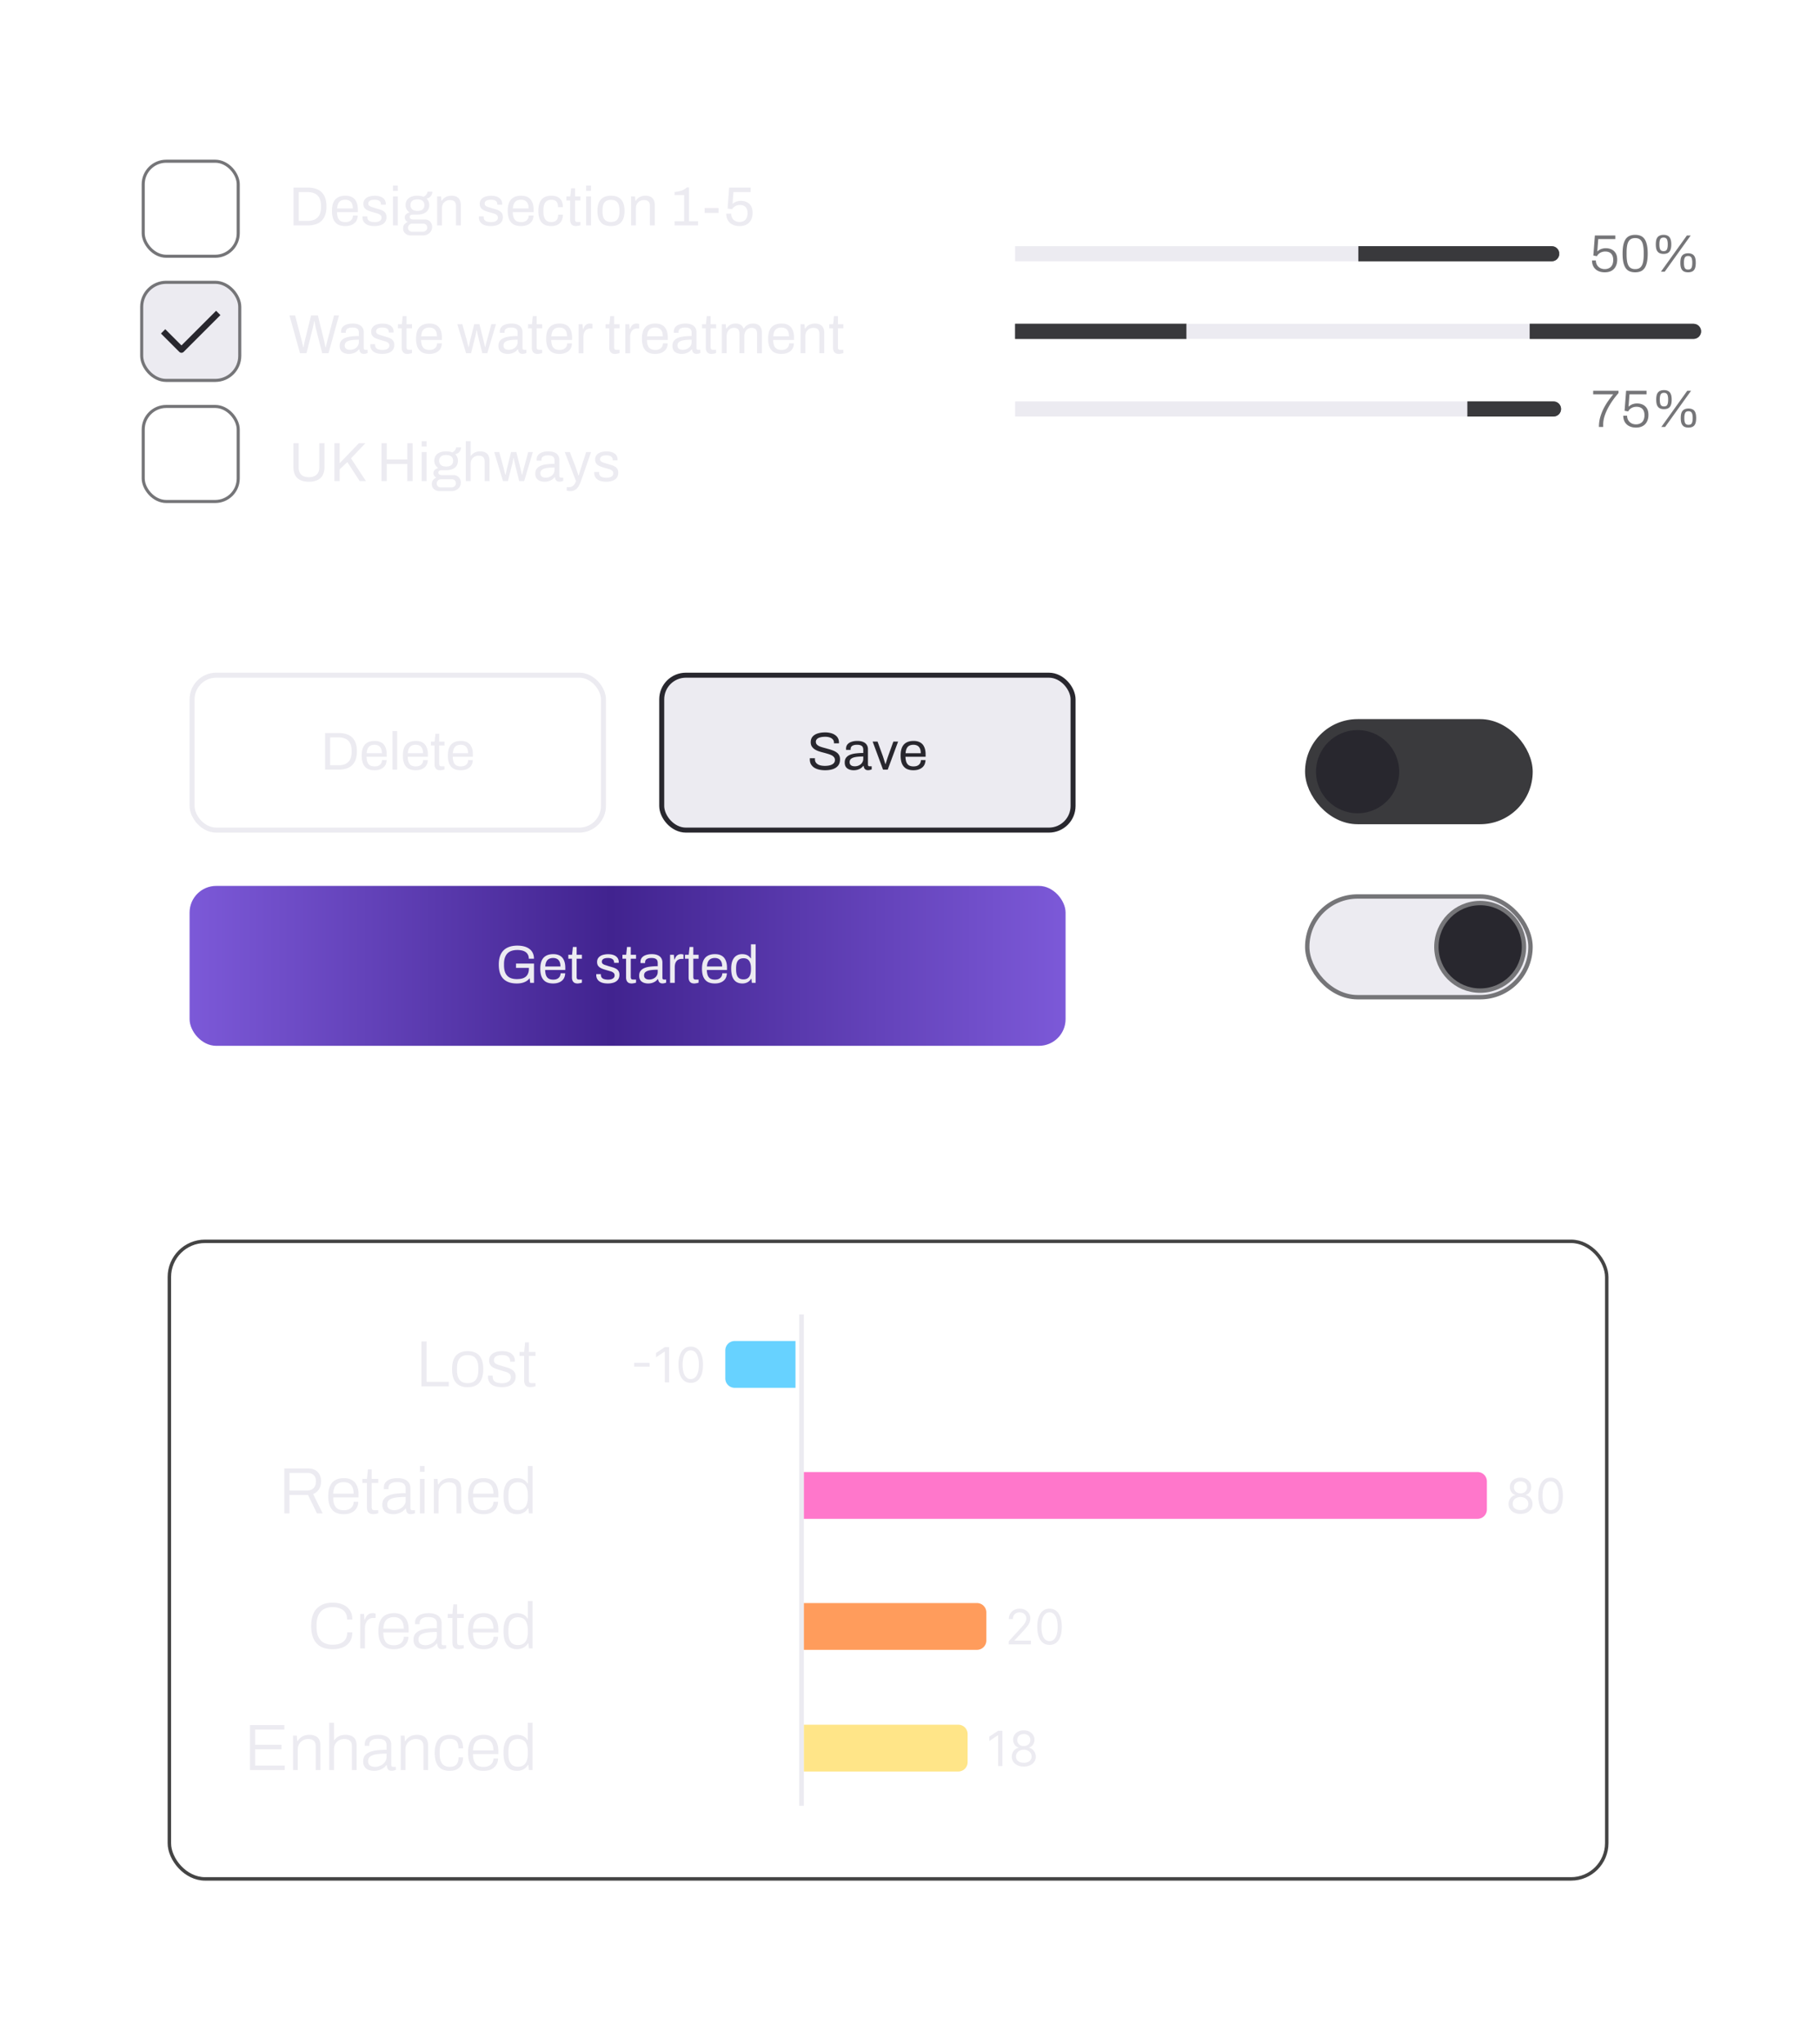 <svg xmlns="http://www.w3.org/2000/svg" width="912" height="1024" fill="none"><rect width="206.128" height="77.611" x="96.252" y="338.252" stroke="#ECEBF1" stroke-width="2.504" rx="12.101"/><path fill="#ECEBF1" d="M162.896 385.557v-18.319h6.837c1.923 0 3.56.32 4.913.961 1.354.641 2.386 1.638 3.098 2.991.73 1.335 1.095 3.071 1.095 5.207 0 2.101-.365 3.828-1.095 5.181-.712 1.353-1.744 2.359-3.098 3.018-1.353.641-2.99.961-4.913.961h-6.837Zm2.537-2.19h4.246c1.015 0 1.923-.124 2.724-.373a5.528 5.528 0 0 0 2.057-1.202c.569-.534.997-1.22 1.281-2.056.303-.855.454-1.87.454-3.045v-.534c0-1.211-.151-2.234-.454-3.071-.284-.854-.712-1.549-1.281-2.083-.552-.534-1.229-.926-2.03-1.175-.801-.267-1.718-.4-2.751-.4h-4.246v13.939Zm22.229 2.511c-1.389 0-2.564-.258-3.525-.775-.944-.534-1.665-1.344-2.163-2.43-.481-1.086-.721-2.466-.721-4.139 0-1.691.24-3.071.721-4.139.498-1.086 1.228-1.888 2.189-2.404.962-.534 2.163-.801 3.606-.801 1.317 0 2.421.258 3.311.774.89.499 1.558 1.256 2.003 2.27.463.997.694 2.252.694 3.766v1.121h-10.094c.035 1.122.196 2.048.48 2.778.303.712.748 1.237 1.336 1.575.587.321 1.326.481 2.216.481.605 0 1.131-.071 1.576-.214.463-.16.845-.383 1.148-.667.32-.285.561-.623.721-1.015a3.75 3.75 0 0 0 .267-1.282h2.297a5.726 5.726 0 0 1-.428 2.083 4.345 4.345 0 0 1-1.175 1.602c-.516.445-1.148.793-1.896 1.042-.747.249-1.602.374-2.563.374Zm-3.926-8.519h7.611c0-.784-.089-1.442-.267-1.976-.178-.534-.436-.971-.774-1.309a2.698 2.698 0 0 0-1.149-.721c-.427-.16-.917-.24-1.469-.24-.819 0-1.513.151-2.083.454-.569.302-1.005.765-1.308 1.388-.303.624-.49 1.425-.561 2.404Zm12.948 8.198V366.25h2.35v19.307h-2.35Zm11.606.321c-1.389 0-2.564-.258-3.525-.775-.943-.534-1.664-1.344-2.163-2.43-.481-1.086-.721-2.466-.721-4.139 0-1.691.24-3.071.721-4.139.499-1.086 1.228-1.888 2.19-2.404.961-.534 2.163-.801 3.605-.801 1.317 0 2.421.258 3.311.774.891.499 1.558 1.256 2.003 2.27.463.997.695 2.252.695 3.766v1.121h-10.095c.036 1.122.196 2.048.481 2.778.302.712.748 1.237 1.335 1.575.588.321 1.326.481 2.217.481.605 0 1.13-.071 1.575-.214.463-.16.846-.383 1.148-.667a2.71 2.71 0 0 0 .721-1.015c.161-.392.25-.819.268-1.282h2.296a5.726 5.726 0 0 1-.427 2.083 4.356 4.356 0 0 1-1.175 1.602c-.516.445-1.148.793-1.896 1.042s-1.602.374-2.564.374Zm-3.925-8.519h7.61c0-.784-.089-1.442-.267-1.976-.178-.534-.436-.971-.774-1.309a2.694 2.694 0 0 0-1.148-.721c-.428-.16-.917-.24-1.469-.24-.819 0-1.513.151-2.083.454-.57.302-1.006.765-1.309 1.388-.302.624-.489 1.425-.56 2.404Zm16.232 8.519c-.73 0-1.3-.134-1.709-.401a2.395 2.395 0 0 1-.881-1.095 4.055 4.055 0 0 1-.267-1.469v-9.426h-1.816v-1.977h1.869l.427-3.925h1.87v3.925h2.643v1.977h-2.643v9.079c0 .445.08.784.24 1.015.16.214.463.32.908.32h1.495v1.549a2.68 2.68 0 0 1-.64.214c-.25.053-.508.098-.775.134a3.46 3.46 0 0 1-.721.08Zm10.251 0c-1.388 0-2.563-.258-3.525-.775-.943-.534-1.664-1.344-2.163-2.43-.48-1.086-.721-2.466-.721-4.139 0-1.691.241-3.071.721-4.139.499-1.086 1.229-1.888 2.19-2.404.961-.534 2.163-.801 3.605-.801 1.318 0 2.421.258 3.312.774.89.499 1.557 1.256 2.002 2.27.463.997.695 2.252.695 3.766v1.121h-10.095c.036 1.122.196 2.048.481 2.778.303.712.748 1.237 1.335 1.575.588.321 1.327.481 2.217.481.605 0 1.13-.071 1.575-.214.463-.16.846-.383 1.149-.667.32-.285.56-.623.721-1.015a3.75 3.75 0 0 0 .267-1.282h2.296a5.705 5.705 0 0 1-.427 2.083 4.356 4.356 0 0 1-1.175 1.602c-.516.445-1.148.793-1.896 1.042s-1.602.374-2.564.374Zm-3.925-8.519h7.611c0-.784-.089-1.442-.267-1.976-.178-.534-.437-.971-.775-1.309a2.688 2.688 0 0 0-1.148-.721c-.427-.16-.917-.24-1.469-.24-.819 0-1.513.151-2.083.454-.57.302-1.006.765-1.308 1.388-.303.624-.49 1.425-.561 2.404Z"/><rect width="206.128" height="77.611" x="331.588" y="338.252" fill="#ECEBF1" rx="12.101"/><rect width="206.128" height="77.611" x="331.588" y="338.252" stroke="#28272E" stroke-width="2.504" rx="12.101"/><path fill="#28272E" d="M413.438 385.878a13.9 13.9 0 0 1-2.885-.294c-.908-.196-1.718-.507-2.43-.935a5.227 5.227 0 0 1-1.709-1.709c-.409-.694-.614-1.549-.614-2.564v-.267c.018-.089.027-.178.027-.267h2.563c0 .054-.009.143-.026.267v.294c0 .712.213 1.318.641 1.816.427.499 1.014.872 1.762 1.122.766.231 1.629.347 2.59.347.428 0 .873-.027 1.336-.08a8.17 8.17 0 0 0 1.362-.267 5.173 5.173 0 0 0 1.175-.534c.356-.232.632-.508.828-.828.213-.339.32-.748.32-1.229 0-.605-.178-1.103-.534-1.495-.338-.41-.792-.739-1.362-.988-.57-.267-1.22-.499-1.95-.695a57.215 57.215 0 0 0-2.216-.614 29.903 29.903 0 0 1-2.243-.667 9.701 9.701 0 0 1-1.923-.962 4.853 4.853 0 0 1-1.389-1.442c-.338-.569-.507-1.264-.507-2.083 0-.765.151-1.451.454-2.056a4.185 4.185 0 0 1 1.389-1.522c.623-.427 1.388-.748 2.296-.962.908-.231 1.95-.347 3.125-.347.961 0 1.851.107 2.67.321.837.196 1.567.507 2.19.934.641.41 1.139.935 1.495 1.576.356.641.535 1.415.535 2.323v.321h-2.511v-.401c0-.605-.187-1.121-.561-1.549-.373-.427-.89-.756-1.548-.988-.641-.231-1.371-.347-2.19-.347-1.068 0-1.959.107-2.671.321-.712.195-1.246.489-1.602.881a1.857 1.857 0 0 0-.507 1.282c0 .551.169 1.014.507 1.388.356.374.819.686 1.389.935.569.231 1.219.445 1.949.641s1.469.4 2.217.614c.765.196 1.504.427 2.216.694.73.25 1.38.57 1.95.962.587.374 1.05.854 1.388 1.442.338.569.508 1.273.508 2.109 0 1.3-.321 2.359-.962 3.178-.641.801-1.522 1.389-2.644 1.763-1.121.374-2.421.561-3.898.561Zm14.309 0a6.62 6.62 0 0 1-1.549-.187 4.746 4.746 0 0 1-1.442-.614 3.102 3.102 0 0 1-1.068-1.176c-.267-.516-.4-1.157-.4-1.922 0-.962.231-1.754.694-2.377.463-.623 1.104-1.104 1.923-1.442.836-.356 1.825-.596 2.964-.721a30.096 30.096 0 0 1 3.712-.214v-1.602c0-.516-.089-.961-.267-1.335-.178-.374-.499-.659-.961-.855-.446-.213-1.086-.32-1.923-.32-.801 0-1.442.107-1.923.32-.463.196-.792.454-.988.775a2.16 2.16 0 0 0-.267 1.068v.4h-2.27a1.344 1.344 0 0 1-.027-.267v-.32c0-.855.232-1.567.695-2.136.48-.588 1.148-1.024 2.002-1.309.855-.303 1.834-.454 2.938-.454 1.175 0 2.154.169 2.938.507.801.339 1.397.819 1.789 1.442.409.624.614 1.371.614 2.244v7.611c0 .338.08.578.24.721a.933.933 0 0 0 .588.186h1.041v1.549a4.966 4.966 0 0 1-.828.267 3.688 3.688 0 0 1-1.041.134c-.463 0-.846-.098-1.148-.294a1.763 1.763 0 0 1-.695-.748 3.722 3.722 0 0 1-.32-1.121h-.187c-.321.445-.73.837-1.228 1.175-.481.32-1.024.57-1.629.748a6.985 6.985 0 0 1-1.977.267Zm.588-1.977c.57 0 1.104-.089 1.602-.267.516-.178.97-.427 1.362-.747.392-.339.703-.739.935-1.202a3.36 3.36 0 0 0 .347-1.522v-1.175c-1.442 0-2.671.08-3.685.24-1.015.16-1.798.445-2.35.855-.534.409-.801.988-.801 1.736 0 .48.106.872.32 1.175.214.302.516.534.908.694.392.142.846.213 1.362.213Zm14.151 1.656-5.207-14.047h2.457l2.563 7.024c.125.338.267.765.428 1.282.16.498.32 1.014.48 1.549.178.516.321.979.428 1.388h.133c.125-.391.267-.845.427-1.362.161-.534.321-1.05.481-1.549.178-.516.329-.952.454-1.308l2.537-7.024h2.377l-5.208 14.047h-2.35Zm15.223.321c-1.389 0-2.564-.258-3.525-.775-.944-.534-1.665-1.344-2.163-2.43-.481-1.086-.721-2.466-.721-4.139 0-1.691.24-3.071.721-4.139.498-1.086 1.228-1.888 2.189-2.404.962-.534 2.163-.801 3.605-.801 1.318 0 2.422.258 3.312.774.89.499 1.558 1.256 2.003 2.27.463.997.694 2.252.694 3.766v1.121H453.73c.035 1.122.195 2.048.48 2.778.303.712.748 1.237 1.336 1.575.587.321 1.326.481 2.216.481.605 0 1.131-.071 1.576-.214.463-.16.845-.383 1.148-.667.32-.285.561-.623.721-1.015a3.75 3.75 0 0 0 .267-1.282h2.297a5.726 5.726 0 0 1-.428 2.083 4.345 4.345 0 0 1-1.175 1.602c-.516.445-1.148.793-1.896 1.042-.747.249-1.602.374-2.563.374Zm-3.926-8.519h7.611c0-.784-.089-1.442-.267-1.976-.178-.534-.436-.971-.775-1.309a2.688 2.688 0 0 0-1.148-.721c-.427-.16-.917-.24-1.469-.24-.819 0-1.513.151-2.083.454-.569.302-1.005.765-1.308 1.388-.303.624-.49 1.425-.561 2.404Z"/><rect width="438.96" height="80.114" x="95" y="443.819" fill="url(#a)" rx="13.352"/><path fill="#ECEBF1" d="M258.995 492.697c-2.955 0-5.208-.775-6.756-2.324-1.532-1.548-2.297-3.934-2.297-7.156 0-2.101.356-3.855 1.068-5.261.712-1.407 1.763-2.457 3.151-3.151 1.389-.713 3.08-1.069 5.074-1.069 1.246 0 2.377.134 3.392.401 1.015.267 1.887.676 2.617 1.228a5.234 5.234 0 0 1 1.709 2.03c.409.819.614 1.789.614 2.911h-2.59c0-.784-.143-1.451-.428-2.003a3.544 3.544 0 0 0-1.228-1.389c-.516-.356-1.122-.605-1.816-.748a9.846 9.846 0 0 0-2.216-.24c-1.069 0-2.021.134-2.858.401-.837.267-1.54.685-2.109 1.255-.57.57-1.006 1.299-1.309 2.19-.303.89-.454 1.949-.454 3.177v.561c0 1.656.249 3 .748 4.033.516 1.032 1.255 1.789 2.216 2.27.962.463 2.119.694 3.472.694 1.371 0 2.501-.187 3.391-.561.891-.392 1.549-.979 1.977-1.762.445-.784.667-1.772.667-2.965v-.32h-6.462v-2.163h9.026v9.64h-1.923l-.267-2.323a6.056 6.056 0 0 1-1.709 1.522 7.385 7.385 0 0 1-2.19.855c-.783.178-1.62.267-2.51.267Zm18.156 0c-1.388 0-2.563-.258-3.525-.775-.943-.534-1.664-1.344-2.163-2.43-.48-1.086-.721-2.466-.721-4.139 0-1.691.241-3.071.721-4.139.499-1.086 1.229-1.887 2.19-2.404.961-.534 2.163-.801 3.605-.801 1.318 0 2.421.258 3.312.775.89.498 1.557 1.255 2.002 2.269.463.997.695 2.253.695 3.766v1.121h-10.095c.036 1.122.196 2.048.481 2.778.303.712.748 1.237 1.335 1.575.588.321 1.327.481 2.217.481.605 0 1.13-.071 1.575-.214.463-.16.846-.382 1.149-.667.32-.285.561-.623.721-1.015a3.75 3.75 0 0 0 .267-1.282h2.296a5.705 5.705 0 0 1-.427 2.083 4.356 4.356 0 0 1-1.175 1.602c-.516.445-1.148.793-1.896 1.042s-1.602.374-2.564.374Zm-3.925-8.519h7.611c0-.783-.089-1.442-.267-1.976-.178-.534-.437-.971-.775-1.309a2.688 2.688 0 0 0-1.148-.721c-.427-.16-.917-.24-1.469-.24-.819 0-1.513.151-2.083.454-.57.302-1.006.765-1.308 1.388-.303.624-.49 1.425-.561 2.404Zm16.232 8.519c-.73 0-1.299-.134-1.709-.401a2.401 2.401 0 0 1-.881-1.095 4.054 4.054 0 0 1-.267-1.468v-9.427h-1.816v-1.976h1.869l.428-3.926h1.869v3.926h2.644v1.976h-2.644v9.079c0 .445.08.784.24 1.015.161.214.463.321.908.321h1.496v1.548a2.688 2.688 0 0 1-.641.214 9.913 9.913 0 0 1-.775.134 3.46 3.46 0 0 1-.721.08Zm15.138 0c-.961 0-1.807-.098-2.537-.294-.73-.196-1.335-.481-1.816-.855a3.75 3.75 0 0 1-1.095-1.335c-.249-.516-.373-1.104-.373-1.762v-.241c0-.089.008-.16.026-.213h2.324a.772.772 0 0 0-.027.187v.16c.018.623.178 1.113.481 1.469.32.356.756.605 1.308.747a7.35 7.35 0 0 0 1.843.214c.587 0 1.13-.071 1.629-.214.498-.16.89-.391 1.175-.694.302-.32.454-.721.454-1.202 0-.587-.196-1.032-.588-1.335-.374-.32-.872-.57-1.495-.748l-1.95-.56a32.298 32.298 0 0 1-1.709-.535 7.696 7.696 0 0 1-1.549-.721 3.561 3.561 0 0 1-1.095-1.094c-.267-.463-.4-1.042-.4-1.736 0-.623.124-1.175.374-1.656.267-.481.641-.89 1.121-1.228.481-.339 1.06-.588 1.736-.748a9.242 9.242 0 0 1 2.297-.267c.89 0 1.664.098 2.323.294.677.195 1.237.471 1.682.827.446.356.775.766.989 1.229.213.445.32.926.32 1.442v.32a.688.688 0 0 1-.027.214h-2.296v-.294c0-.356-.098-.694-.294-1.015-.178-.338-.499-.605-.961-.801-.446-.213-1.069-.32-1.87-.32-.516 0-.961.044-1.335.133a2.36 2.36 0 0 0-.935.374c-.249.16-.436.356-.56.588a1.451 1.451 0 0 0-.187.747c0 .463.151.819.454 1.069.302.249.703.454 1.201.614.517.16 1.068.338 1.656.534.623.178 1.255.365 1.896.561a8.486 8.486 0 0 1 1.789.694c.552.285.988.677 1.309 1.175.338.481.507 1.122.507 1.923 0 .748-.142 1.397-.427 1.949a3.599 3.599 0 0 1-1.229 1.362c-.516.356-1.13.614-1.842.775a9.242 9.242 0 0 1-2.297.267Zm11.984 0c-.73 0-1.299-.134-1.709-.401a2.401 2.401 0 0 1-.881-1.095 4.054 4.054 0 0 1-.267-1.468v-9.427h-1.816v-1.976h1.869l.428-3.926h1.869v3.926h2.644v1.976h-2.644v9.079c0 .445.08.784.24 1.015.161.214.463.321.908.321h1.496v1.548a2.688 2.688 0 0 1-.641.214 9.913 9.913 0 0 1-.775.134 3.46 3.46 0 0 1-.721.08Zm8.169 0a6.608 6.608 0 0 1-1.549-.187 4.735 4.735 0 0 1-1.442-.614 3.107 3.107 0 0 1-1.068-1.175c-.267-.517-.401-1.158-.401-1.923 0-.962.231-1.754.694-2.377.463-.623 1.104-1.104 1.923-1.442.837-.356 1.825-.596 2.964-.721a30.108 30.108 0 0 1 3.712-.214v-1.602c0-.516-.089-.961-.267-1.335-.178-.374-.498-.659-.961-.855-.445-.213-1.086-.32-1.923-.32-.801 0-1.442.107-1.923.32-.463.196-.792.454-.988.775a2.16 2.16 0 0 0-.267 1.068v.401h-2.27a1.44 1.44 0 0 1-.026-.268v-.32c0-.855.231-1.567.694-2.136.481-.588 1.148-1.024 2.003-1.309.854-.303 1.834-.454 2.937-.454 1.175 0 2.155.169 2.938.508.801.338 1.397.818 1.789 1.442.41.623.614 1.37.614 2.243v7.611c0 .338.08.578.241.721a.93.93 0 0 0 .587.187h1.042v1.548c-.25.107-.526.196-.828.268-.303.089-.65.133-1.042.133-.463 0-.845-.098-1.148-.294a1.758 1.758 0 0 1-.694-.747 3.738 3.738 0 0 1-.321-1.122h-.187a4.84 4.84 0 0 1-1.228 1.175c-.481.32-1.024.57-1.629.748a6.978 6.978 0 0 1-1.976.267Zm.587-1.976c.57 0 1.104-.089 1.603-.267.516-.178.97-.428 1.361-.748a3.83 3.83 0 0 0 .935-1.202c.232-.463.347-.97.347-1.522v-1.175c-1.442 0-2.67.08-3.685.24-1.015.16-1.798.445-2.35.855-.534.409-.801.988-.801 1.736 0 .48.107.872.32 1.175.214.302.517.534.908.694a3.99 3.99 0 0 0 1.362.214Zm10.44 1.655V478.33h1.896l.213 2.323h.187c.143-.445.339-.864.588-1.255.249-.41.587-.739 1.015-.988.427-.267.952-.401 1.575-.401.267 0 .508.027.721.08.232.036.401.08.508.134v2.163h-.882c-.605 0-1.13.107-1.575.32a2.768 2.768 0 0 0-1.068.855 3.871 3.871 0 0 0-.641 1.335 7.018 7.018 0 0 0-.187 1.656v7.824h-2.35Zm12.151.321c-.73 0-1.299-.134-1.709-.401a2.401 2.401 0 0 1-.881-1.095 4.054 4.054 0 0 1-.267-1.468v-9.427h-1.816v-1.976h1.869l.427-3.926h1.87v3.926h2.644v1.976h-2.644v9.079c0 .445.08.784.24 1.015.16.214.463.321.908.321h1.496v1.548a2.688 2.688 0 0 1-.641.214c-.25.054-.508.098-.775.134a3.46 3.46 0 0 1-.721.08Zm10.252 0c-1.389 0-2.564-.258-3.526-.775-.943-.534-1.664-1.344-2.163-2.43-.48-1.086-.721-2.466-.721-4.139 0-1.691.241-3.071.721-4.139.499-1.086 1.229-1.887 2.19-2.404.962-.534 2.163-.801 3.605-.801 1.318 0 2.422.258 3.312.775.89.498 1.557 1.255 2.003 2.269.462.997.694 2.253.694 3.766v1.121h-10.095c.036 1.122.196 2.048.481 2.778.303.712.748 1.237 1.335 1.575.588.321 1.327.481 2.217.481.605 0 1.13-.071 1.575-.214.463-.16.846-.382 1.149-.667.32-.285.561-.623.721-1.015a3.75 3.75 0 0 0 .267-1.282h2.296a5.705 5.705 0 0 1-.427 2.083 4.356 4.356 0 0 1-1.175 1.602c-.516.445-1.148.793-1.896 1.042s-1.602.374-2.563.374Zm-3.926-8.519h7.611c0-.783-.089-1.442-.267-1.976-.178-.534-.436-.971-.775-1.309a2.688 2.688 0 0 0-1.148-.721c-.427-.16-.917-.24-1.469-.24-.819 0-1.513.151-2.083.454-.569.302-1.006.765-1.308 1.388-.303.624-.49 1.425-.561 2.404Zm17.728 8.519c-1.157 0-2.154-.258-2.991-.775-.819-.516-1.46-1.317-1.923-2.403-.445-1.104-.667-2.528-.667-4.273 0-1.656.231-3.018.694-4.086.463-1.068 1.104-1.86 1.923-2.376.819-.517 1.771-.775 2.857-.775.623 0 1.202.071 1.736.214a4.154 4.154 0 0 1 1.415.667c.428.303.801.704 1.122 1.202h.16v-7.023h2.35v19.307h-1.896l-.214-2.003h-.187c-.48.784-1.103 1.371-1.869 1.763a5.638 5.638 0 0 1-2.51.561Zm.561-2.057c.89 0 1.611-.195 2.163-.587.552-.392.952-.961 1.202-1.709.267-.748.4-1.674.4-2.777v-.428c0-.961-.098-1.771-.294-2.43-.196-.659-.463-1.184-.801-1.575a2.787 2.787 0 0 0-1.175-.828 4.128 4.128 0 0 0-1.415-.241c-.873 0-1.585.178-2.137.534-.551.339-.961.882-1.228 1.629-.267.73-.401 1.683-.401 2.858v.561c0 1.21.143 2.189.428 2.937.285.73.694 1.255 1.228 1.576.552.32 1.229.48 2.03.48Z"/><rect width="111.884" height="50.458" x="655.058" y="361.362" fill="#3A3A3D" rx="25.229"/><rect width="111.884" height="50.458" x="655.058" y="361.362" stroke="#3A3A3D" stroke-width="2.194" rx="25.229"/><path fill="#28272E" fill-rule="evenodd" stroke="#3A3A3D" stroke-width="2.194" d="M680.29 408.528c12.116 0 21.938-9.822 21.938-21.938s-9.822-21.938-21.938-21.938-21.938 9.822-21.938 21.938 9.822 21.938 21.938 21.938Z" clip-rule="evenodd"/><rect width="111.884" height="50.458" x="655.058" y="449.114" fill="#ECEBF1" rx="25.229"/><rect width="111.884" height="50.458" x="655.058" y="449.114" stroke="#757578" stroke-width="2.194" rx="25.229"/><path fill="#28272E" fill-rule="evenodd" stroke="#757578" stroke-width="2.194" d="M741.712 496.281c12.116 0 21.938-9.822 21.938-21.938s-9.822-21.938-21.938-21.938c-12.117 0-21.939 9.822-21.939 21.938s9.822 21.938 21.939 21.938Z" clip-rule="evenodd"/><rect width="720.266" height="319.416" x="84.867" y="621.867" stroke="#444" stroke-width="1.734" rx="17.886"/><path fill="#ECEBF1" d="M400.461 658.506h2.344v246.136h-2.344z"/><path fill="#FF77CB" d="M402.828 737.454h337.559a4.688 4.688 0 0 1 4.688 4.689v14.065a4.688 4.688 0 0 1-4.688 4.688H402.828v-23.442Z"/><path fill="#ECEBF1" d="M761.941 758.417c-1.185 0-2.232-.21-3.14-.63-.903-.426-1.608-1.009-2.114-1.751-.506-.748-.756-1.599-.75-2.553a4.696 4.696 0 0 1 .44-2.071 4.5 4.5 0 0 1 1.225-1.595 3.746 3.746 0 0 1 1.751-.82v-.103a3.412 3.412 0 0 1-2.019-1.424c-.5-.736-.747-1.573-.742-2.51-.005-.897.222-1.699.682-2.407.46-.707 1.092-1.265 1.898-1.673.81-.408 1.733-.613 2.769-.613 1.023 0 1.938.205 2.743.613.805.408 1.437.966 1.897 1.673.466.708.702 1.51.708 2.407-.006.937-.262 1.774-.768 2.51-.5.731-1.165 1.205-1.993 1.424v.103a3.635 3.635 0 0 1 1.726.82c.511.425.92.957 1.224 1.595.305.633.461 1.323.466 2.071-.005.954-.264 1.805-.776 2.553-.506.742-1.211 1.325-2.113 1.751-.898.42-1.936.63-3.114.63Zm0-1.898c.799 0 1.489-.129 2.07-.388.581-.259 1.029-.624 1.345-1.096.317-.471.478-1.023.484-1.656-.006-.667-.179-1.256-.518-1.768a3.504 3.504 0 0 0-1.389-1.208c-.581-.293-1.245-.44-1.992-.44-.754 0-1.427.147-2.019.44a3.511 3.511 0 0 0-1.389 1.208c-.333.512-.497 1.101-.491 1.768-.006.633.146 1.185.457 1.656.316.472.767.837 1.354 1.096.587.259 1.282.388 2.088.388Zm0-8.385c.632 0 1.193-.126 1.682-.379a2.892 2.892 0 0 0 1.164-1.061c.282-.454.426-.986.431-1.596-.005-.598-.146-1.118-.422-1.561a2.74 2.74 0 0 0-1.147-1.035c-.489-.248-1.059-.371-1.708-.371-.662 0-1.24.123-1.734.371a2.672 2.672 0 0 0-1.148 1.035c-.27.443-.402.963-.396 1.561-.006.61.129 1.142.405 1.596.282.454.67.808 1.165 1.061.494.253 1.063.379 1.708.379Zm15.071 10.283c-1.299 0-2.406-.354-3.321-1.061-.914-.713-1.613-1.746-2.096-3.097-.483-1.357-.724-2.996-.724-4.917 0-1.909.241-3.539.724-4.891.489-1.357 1.191-2.392 2.105-3.105.92-.719 2.024-1.079 3.312-1.079 1.289 0 2.39.36 3.304 1.079.92.713 1.622 1.748 2.105 3.105.489 1.352.733 2.982.733 4.891 0 1.921-.241 3.56-.724 4.917-.483 1.351-1.182 2.384-2.097 3.097-.914.707-2.021 1.061-3.321 1.061Zm0-1.898c1.289 0 2.289-.621 3.002-1.863.713-1.242 1.07-3.014 1.07-5.314 0-1.53-.164-2.832-.492-3.908-.322-1.075-.788-1.894-1.397-2.458-.604-.564-1.331-.845-2.183-.845-1.276 0-2.274.629-2.993 1.889-.719 1.253-1.078 3.028-1.078 5.322 0 1.53.161 2.829.483 3.899.322 1.07.785 1.883 1.389 2.441.609.558 1.343.837 2.199.837Zm-451.48-73.762v1.898h-7.729v-1.898h7.729Zm9.759-7.884v17.666h-2.14v-15.423h-.103l-4.313 2.863v-2.173l4.416-2.933h2.14Zm10.842 17.908c-1.299 0-2.406-.354-3.321-1.061-.914-.714-1.613-1.746-2.096-3.097-.483-1.357-.724-2.996-.724-4.917 0-1.909.241-3.54.724-4.891.489-1.357 1.191-2.392 2.105-3.105.92-.719 2.024-1.079 3.312-1.079 1.289 0 2.39.36 3.304 1.079.92.713 1.622 1.748 2.105 3.105.489 1.351.733 2.982.733 4.891 0 1.921-.241 3.56-.724 4.917-.483 1.351-1.182 2.383-2.096 3.097-.915.707-2.022 1.061-3.322 1.061Zm0-1.898c1.289 0 2.289-.621 3.002-1.863.713-1.243 1.07-3.014 1.07-5.314 0-1.53-.164-2.832-.492-3.908-.322-1.075-.788-1.895-1.397-2.458-.604-.564-1.331-.845-2.183-.845-1.276 0-2.274.629-2.993 1.889-.719 1.253-1.078 3.027-1.078 5.322 0 1.53.161 2.829.483 3.899.322 1.07.785 1.883 1.389 2.441.609.558 1.343.837 2.199.837Z"/><path fill="#67D2FF" d="M363.453 676.507a4.688 4.688 0 0 1 4.688-4.689h30.474v23.442h-30.474a4.688 4.688 0 0 1-4.688-4.689v-14.064Z"/><path fill="#FF9C5C" d="M402.828 803.091h86.734a4.688 4.688 0 0 1 4.688 4.688v14.065a4.688 4.688 0 0 1-4.688 4.688h-86.734v-23.441Z"/><path fill="#ECEBF1" d="M505.454 823.812v-1.553l5.831-6.383a41.063 41.063 0 0 0 1.691-1.95c.442-.558.77-1.081.983-1.57a3.79 3.79 0 0 0 .328-1.552c0-.622-.15-1.159-.449-1.614a2.91 2.91 0 0 0-1.207-1.052 3.92 3.92 0 0 0-1.726-.371c-.678 0-1.271.141-1.777.423a2.91 2.91 0 0 0-1.164 1.164c-.27.501-.406 1.087-.406 1.76h-2.035c0-1.035.238-1.944.716-2.726a4.972 4.972 0 0 1 1.949-1.828c.828-.438 1.757-.656 2.786-.656 1.036 0 1.953.218 2.752.656a4.937 4.937 0 0 1 1.881 1.768 4.65 4.65 0 0 1 .681 2.476c0 .649-.118 1.285-.354 1.906-.23.615-.632 1.302-1.207 2.062-.57.753-1.36 1.673-2.372 2.76l-3.968 4.244v.138h8.212v1.898h-11.145Zm20.469.241c-1.299 0-2.406-.353-3.321-1.061-.914-.713-1.613-1.745-2.096-3.097-.483-1.357-.724-2.996-.724-4.916 0-1.91.241-3.54.724-4.891.489-1.358 1.191-2.393 2.105-3.106.92-.719 2.024-1.078 3.312-1.078 1.289 0 2.39.359 3.304 1.078.92.713 1.622 1.748 2.105 3.106.489 1.351.733 2.981.733 4.891 0 1.92-.241 3.559-.724 4.916-.484 1.352-1.182 2.384-2.097 3.097-.914.708-2.021 1.061-3.321 1.061Zm0-1.898c1.289 0 2.289-.621 3.002-1.863.713-1.242 1.07-3.013 1.07-5.313 0-1.53-.164-2.833-.492-3.908-.322-1.075-.788-1.895-1.397-2.458-.604-.564-1.332-.846-2.183-.846-1.276 0-2.274.63-2.993 1.889-.719 1.254-1.078 3.028-1.078 5.323 0 1.529.161 2.829.483 3.899.322 1.069.785 1.883 1.389 2.441.609.558 1.343.836 2.199.836Z"/><path fill="#FFE588" d="M402.828 864.039h77.357a4.688 4.688 0 0 1 4.689 4.688v14.065a4.688 4.688 0 0 1-4.689 4.688h-77.357v-23.441Z"/><path fill="#ECEBF1" d="M502.289 867.093v17.667h-2.139v-15.424h-.103l-4.313 2.864v-2.174l4.416-2.933h2.139Zm10.74 17.908c-1.185 0-2.231-.21-3.14-.63-.903-.425-1.607-1.009-2.113-1.751-.506-.747-.757-1.598-.751-2.553a4.689 4.689 0 0 1 .44-2.07 4.503 4.503 0 0 1 1.225-1.596 3.754 3.754 0 0 1 1.751-.819v-.104a3.413 3.413 0 0 1-2.018-1.423c-.501-.736-.748-1.573-.742-2.51-.006-.898.221-1.7.681-2.407.46-.707 1.093-1.265 1.898-1.674.811-.408 1.734-.612 2.769-.612 1.024 0 1.938.204 2.743.612.805.409 1.438.967 1.898 1.674.466.707.701 1.509.707 2.407-.006.937-.262 1.774-.768 2.51-.5.73-1.164 1.204-1.992 1.423v.104a3.644 3.644 0 0 1 1.725.819c.512.426.92.957 1.225 1.596a4.79 4.79 0 0 1 .466 2.07c-.006.955-.265 1.806-.777 2.553-.506.742-1.21 1.326-2.113 1.751-.897.42-1.935.63-3.114.63Zm0-1.898c.799 0 1.489-.129 2.07-.388.581-.259 1.03-.624 1.346-1.095.316-.472.477-1.024.483-1.656-.006-.668-.178-1.257-.518-1.769a3.506 3.506 0 0 0-1.388-1.207c-.581-.294-1.245-.44-1.993-.44-.753 0-1.426.146-2.019.44a3.506 3.506 0 0 0-1.388 1.207c-.334.512-.498 1.101-.492 1.769-.006.632.147 1.184.457 1.656.316.471.768.836 1.354 1.095.587.259 1.283.388 2.088.388Zm0-8.384c.633 0 1.193-.127 1.682-.38a2.882 2.882 0 0 0 1.165-1.061c.281-.454.425-.986.431-1.595-.006-.599-.147-1.119-.423-1.562a2.746 2.746 0 0 0-1.147-1.035c-.489-.247-1.058-.371-1.708-.371-.661 0-1.239.124-1.734.371a2.682 2.682 0 0 0-1.147 1.035c-.27.443-.403.963-.397 1.562-.006.609.129 1.141.405 1.595.282.455.67.808 1.165 1.061.495.253 1.064.38 1.708.38Zm-301.865-180.18v-22.513h2.593v20.249h11.125v2.264h-13.718Zm23.187.394c-1.663 0-3.085-.317-4.266-.952-1.16-.656-2.046-1.652-2.659-2.986-.59-1.335-.886-3.031-.886-5.087 0-2.079.296-3.774.886-5.087.613-1.335 1.499-2.319 2.659-2.954 1.181-.656 2.603-.984 4.266-.984 1.707 0 3.129.328 4.266.984 1.16.635 2.035 1.619 2.626 2.954.613 1.313.919 3.008.919 5.087 0 2.056-.306 3.752-.919 5.087-.591 1.334-1.466 2.33-2.626 2.986-1.137.635-2.559.952-4.266.952Zm0-2.002c1.16 0 2.133-.23 2.921-.689.788-.46 1.389-1.171 1.805-2.133.416-.985.623-2.254.623-3.807v-.788c0-1.553-.207-2.811-.623-3.774-.416-.985-1.017-1.707-1.805-2.166-.788-.46-1.761-.689-2.921-.689-1.159 0-2.133.229-2.921.689-.787.459-1.389 1.181-1.805 2.166-.415.963-.623 2.221-.623 3.774v.788c0 1.553.208 2.822.623 3.807.416.962 1.018 1.673 1.805 2.133.788.459 1.762.689 2.921.689Zm17.153 2.002c-1.138 0-2.144-.121-3.019-.361-.875-.219-1.608-.547-2.199-.985a4.728 4.728 0 0 1-1.313-1.641c-.284-.634-.426-1.367-.426-2.198v-.263c0-.109.01-.208.032-.295h2.33a1.575 1.575 0 0 0-.032.295v.197c.021.853.229 1.52.623 2.002.394.459.952.787 1.674.984.722.197 1.553.296 2.494.296.81 0 1.532-.11 2.166-.328.656-.241 1.171-.58 1.543-1.018.393-.437.59-.973.59-1.608 0-.809-.251-1.422-.755-1.838-.481-.415-1.115-.733-1.903-.951l-2.461-.755a56.14 56.14 0 0 1-2.068-.624 9.804 9.804 0 0 1-1.871-.886 4.053 4.053 0 0 1-1.312-1.345c-.328-.547-.493-1.237-.493-2.068 0-.722.143-1.367.427-1.936a4.242 4.242 0 0 1 1.28-1.444c.569-.416 1.258-.733 2.068-.952.809-.219 1.728-.328 2.756-.328 1.138 0 2.112.131 2.921.394.81.262 1.466.623 1.969 1.083.503.437.875.94 1.116 1.509.241.547.361 1.127.361 1.74 0 .087-.011.186-.033.295v.295h-2.33v-.426c0-.46-.12-.908-.361-1.346-.219-.437-.623-.809-1.214-1.116-.569-.306-1.422-.459-2.56-.459-.678 0-1.269.066-1.772.197a3.993 3.993 0 0 0-1.247.492c-.328.219-.58.492-.755.821-.153.306-.23.667-.23 1.083 0 .634.197 1.126.591 1.476.416.329.952.602 1.608.821.656.197 1.356.416 2.1.656.744.219 1.499.449 2.265.689.787.241 1.509.536 2.166.886a4.284 4.284 0 0 1 1.575 1.412c.394.568.591 1.323.591 2.264 0 .875-.175 1.652-.525 2.33a4.72 4.72 0 0 1-1.444 1.641c-.613.438-1.346.766-2.199.985-.832.218-1.739.328-2.724.328Zm14.313-.033c-.788 0-1.423-.142-1.904-.427a2.366 2.366 0 0 1-.984-1.181 5.068 5.068 0 0 1-.263-1.674v-12.339h-2.33v-2.002h2.33l.459-4.792h1.904v4.792h3.315v2.002h-3.315v11.913c0 .59.076 1.028.23 1.312.175.285.547.427 1.115.427h1.97v1.51a4.927 4.927 0 0 1-.788.229 3.95 3.95 0 0 1-.886.164 6.025 6.025 0 0 1-.853.066Zm-123.363 63.275v-22.513h11.815c1.488 0 2.713.284 3.676.853.984.547 1.717 1.302 2.198 2.265.504.962.755 2.056.755 3.281 0 1.598-.372 2.954-1.116 4.07-.722 1.094-1.684 1.871-2.888 2.33l4.792 9.714h-2.855l-4.496-9.255h-9.288v9.255h-2.593Zm2.593-11.486h8.959c1.335 0 2.385-.405 3.151-1.214.766-.832 1.149-1.97 1.149-3.414 0-.875-.164-1.619-.493-2.231a3.326 3.326 0 0 0-1.444-1.411c-.634-.35-1.422-.525-2.363-.525h-8.959v8.795Zm27.097 11.88c-1.641 0-3.031-.317-4.168-.952-1.138-.656-2.002-1.652-2.593-2.986-.591-1.335-.886-3.03-.886-5.087 0-2.078.295-3.774.886-5.087.591-1.334 1.466-2.319 2.626-2.953 1.159-.657 2.603-.985 4.332-.985 1.597 0 2.931.317 4.003.952 1.094.634 1.915 1.553 2.462 2.756.569 1.204.853 2.681.853 4.431v1.51h-12.701c0 1.509.208 2.745.624 3.708.416.963 1.006 1.663 1.772 2.1.788.416 1.75.624 2.888.624.832 0 1.554-.109 2.166-.328.635-.219 1.149-.514 1.543-.886.415-.394.733-.854.951-1.379a4.22 4.22 0 0 0 .328-1.641h2.298c0 .854-.164 1.663-.493 2.429a5.537 5.537 0 0 1-1.378 1.969c-.591.569-1.345 1.017-2.264 1.346-.919.306-2.002.459-3.249.459Zm-5.186-10.272h10.24c0-1.094-.132-2.002-.394-2.724-.241-.744-.58-1.335-1.018-1.772a3.696 3.696 0 0 0-1.575-.985c-.591-.197-1.258-.295-2.002-.295-1.072 0-1.991.208-2.756.623-.766.394-1.357 1.018-1.773 1.871-.393.853-.634 1.947-.722 3.282Zm20.086 10.239c-.788 0-1.422-.142-1.904-.426a2.377 2.377 0 0 1-.984-1.182 5.068 5.068 0 0 1-.263-1.674v-12.339h-2.33v-2.002h2.33l.46-4.792h1.903v4.792h3.315v2.002h-3.315v11.913c0 .59.077 1.028.23 1.312.175.285.547.427 1.116.427h1.969v1.51a4.927 4.927 0 0 1-.788.229c-.284.088-.58.143-.886.165a6.168 6.168 0 0 1-.853.065Zm9.978.033a7.731 7.731 0 0 1-2.001-.263 5.354 5.354 0 0 1-1.773-.754 4.055 4.055 0 0 1-1.214-1.477c-.306-.613-.459-1.368-.459-2.265 0-1.181.284-2.144.853-2.888.591-.765 1.411-1.356 2.461-1.772 1.05-.437 2.287-.733 3.709-.886a44.674 44.674 0 0 1 4.693-.23v-2.198c0-.701-.132-1.291-.394-1.773-.241-.503-.678-.886-1.313-1.148-.612-.285-1.488-.427-2.625-.427-1.094 0-1.958.142-2.593.427-.634.284-1.083.656-1.345 1.116a3.005 3.005 0 0 0-.361 1.476v.525h-2.265a1.651 1.651 0 0 1-.033-.328v-.394c0-1.093.285-1.991.854-2.691.568-.7 1.378-1.225 2.428-1.575 1.05-.35 2.254-.525 3.61-.525 1.378 0 2.538.208 3.479.624.941.393 1.663.962 2.166 1.706.503.744.755 1.641.755 2.691v9.911c0 .416.076.711.229.886.175.154.405.23.69.23h1.378v1.51c-.328.131-.678.24-1.05.328-.35.087-.722.131-1.116.131-.569 0-1.028-.12-1.378-.361-.329-.24-.569-.58-.722-1.017a7.04 7.04 0 0 1-.263-1.444h-.23a5.987 5.987 0 0 1-1.608 1.542 7.618 7.618 0 0 1-2.1.952 8.156 8.156 0 0 1-2.462.361Zm.493-2.002c.722 0 1.422-.12 2.1-.361a6.771 6.771 0 0 0 1.838-.984 5.21 5.21 0 0 0 1.313-1.543 3.79 3.79 0 0 0 .525-1.969v-1.772c-2.035 0-3.742.109-5.12.328-1.356.219-2.385.602-3.085 1.149-.678.547-1.017 1.312-1.017 2.297 0 .656.142 1.203.426 1.641.307.416.722.722 1.248.919.525.197 1.115.295 1.772.295Zm12.899-19.199v-2.92h2.363v2.92h-2.363Zm0 20.807v-17.262h2.363v17.262h-2.363Zm6.987 0v-17.262h1.871l.229 2.724h.23c.481-.788 1.028-1.401 1.641-1.838a5.944 5.944 0 0 1 1.969-.985 8.694 8.694 0 0 1 2.297-.295c1.094 0 2.046.186 2.856.558.831.35 1.476.93 1.936 1.739.459.81.689 1.915.689 3.315v12.044h-2.363v-11.814c0-.766-.098-1.39-.295-1.871-.197-.481-.471-.853-.821-1.116a3.014 3.014 0 0 0-1.247-.591 6.686 6.686 0 0 0-1.542-.164c-.875 0-1.707.219-2.494.657-.766.415-1.39 1.017-1.871 1.805-.481.787-.722 1.75-.722 2.888v10.206h-2.363Zm24.802.394c-1.641 0-3.03-.317-4.168-.952-1.138-.656-2.002-1.652-2.593-2.986-.59-1.335-.886-3.03-.886-5.087 0-2.078.296-3.774.886-5.087.591-1.334 1.466-2.319 2.626-2.953 1.159-.657 2.603-.985 4.332-.985 1.597 0 2.931.317 4.004.952 1.093.634 1.914 1.553 2.461 2.756.569 1.204.853 2.681.853 4.431v1.51h-12.7c0 1.509.207 2.745.623 3.708.416.963 1.006 1.663 1.772 2.1.788.416 1.751.624 2.888.624.832 0 1.554-.109 2.166-.328.635-.219 1.149-.514 1.543-.886.415-.394.733-.854.951-1.379a4.222 4.222 0 0 0 .329-1.641h2.297c0 .854-.164 1.663-.492 2.429a5.553 5.553 0 0 1-1.379 1.969c-.59.569-1.345 1.017-2.264 1.346-.919.306-2.002.459-3.249.459Zm-5.185-10.272h10.239c0-1.094-.131-2.002-.394-2.724-.241-.744-.58-1.335-1.017-1.772a3.705 3.705 0 0 0-1.576-.985c-.59-.197-1.258-.295-2.002-.295-1.072 0-1.991.208-2.756.623-.766.394-1.357 1.018-1.772 1.871-.394.853-.635 1.947-.722 3.282Zm22.119 10.272c-1.422 0-2.647-.317-3.675-.952-1.028-.634-1.816-1.619-2.363-2.953-.525-1.357-.788-3.118-.788-5.284 0-2.035.274-3.698.821-4.988.547-1.313 1.323-2.287 2.33-2.921 1.028-.635 2.231-.952 3.61-.952a8.12 8.12 0 0 1 2.1.263 5.111 5.111 0 0 1 1.772.853c.525.372.985.875 1.379 1.509h.197v-8.696h2.363v23.727h-1.838l-.263-2.527h-.23c-.612.985-1.4 1.718-2.362 2.199a6.612 6.612 0 0 1-3.053.722Zm.394-2.068c1.182 0 2.133-.262 2.855-.787.744-.525 1.28-1.28 1.609-2.265.35-.984.525-2.188.525-3.61v-.59c0-1.357-.143-2.473-.427-3.348-.263-.875-.634-1.553-1.116-2.035-.459-.481-.973-.809-1.542-.984a5.283 5.283 0 0 0-1.74-.295c-1.094 0-2.012.229-2.756.689-.722.437-1.269 1.137-1.641 2.1-.35.963-.525 2.221-.525 3.774v.821c0 1.619.197 2.91.59 3.872.394.941.941 1.619 1.641 2.035.722.416 1.565.623 2.527.623Zm-92.924 69.704c-2.297 0-4.244-.426-5.841-1.279-1.576-.854-2.779-2.145-3.61-3.873-.81-1.728-1.215-3.894-1.215-6.498 0-3.894.941-6.804 2.823-8.73 1.881-1.947 4.518-2.92 7.909-2.92 1.947 0 3.654.317 5.119.951 1.488.613 2.648 1.543 3.479 2.79.853 1.225 1.28 2.789 1.28 4.693h-2.625c0-1.422-.296-2.582-.886-3.479-.591-.919-1.434-1.597-2.527-2.035-1.073-.459-2.363-.689-3.873-.689-1.619 0-3.03.317-4.234.952-1.203.634-2.133 1.63-2.789 2.986-.656 1.335-.985 3.085-.985 5.251v.689c0 2.123.329 3.84.985 5.153.656 1.313 1.586 2.275 2.789 2.888 1.204.613 2.626.919 4.267.919 1.509 0 2.811-.219 3.905-.657 1.094-.459 1.936-1.137 2.527-2.034.591-.919.886-2.09.886-3.512h2.56c0 1.926-.437 3.512-1.313 4.759-.853 1.247-2.023 2.177-3.511 2.789-1.488.591-3.194.886-5.12.886Zm13.896-.393v-17.263h1.904l.196 2.888h.23a6.421 6.421 0 0 1 .689-1.542 3.782 3.782 0 0 1 1.247-1.247c.526-.328 1.193-.493 2.002-.493.307 0 .591.033.854.099.262.044.459.087.59.131v2.166h-1.017c-.766 0-1.422.142-1.969.427a3.41 3.41 0 0 0-1.346 1.148 5.502 5.502 0 0 0-.787 1.74 8.512 8.512 0 0 0-.23 2.002v9.944h-2.363Zm16.758.393c-1.641 0-3.031-.317-4.168-.951-1.138-.657-2.002-1.652-2.593-2.987-.591-1.334-.886-3.03-.886-5.087 0-2.078.295-3.774.886-5.086.591-1.335 1.466-2.32 2.626-2.954 1.159-.656 2.603-.985 4.332-.985 1.597 0 2.931.318 4.003.952 1.094.635 1.915 1.554 2.462 2.757.569 1.203.853 2.68.853 4.43v1.51h-12.701c0 1.51.208 2.746.624 3.708.416.963 1.006 1.663 1.772 2.101.788.416 1.75.623 2.888.623.831 0 1.553-.109 2.166-.328.635-.219 1.149-.514 1.543-.886.415-.394.732-.853.951-1.378a4.22 4.22 0 0 0 .328-1.641h2.298c0 .853-.164 1.663-.493 2.428a5.528 5.528 0 0 1-1.378 1.969c-.591.569-1.345 1.018-2.264 1.346-.919.306-2.002.459-3.249.459Zm-5.186-10.272h10.24c0-1.094-.132-2.002-.394-2.724-.241-.743-.58-1.334-1.018-1.772a3.703 3.703 0 0 0-1.575-.984c-.591-.197-1.258-.296-2.002-.296-1.072 0-1.991.208-2.756.624-.766.394-1.357 1.017-1.773 1.871-.393.853-.634 1.947-.722 3.281Zm20.578 10.272a7.738 7.738 0 0 1-2.002-.262 5.36 5.36 0 0 1-1.772-.755 4.047 4.047 0 0 1-1.214-1.477c-.307-.612-.46-1.367-.46-2.264 0-1.182.284-2.144.853-2.888.591-.766 1.412-1.357 2.462-1.772 1.05-.438 2.286-.733 3.708-.886a44.405 44.405 0 0 1 4.693-.23v-2.199c0-.7-.131-1.291-.394-1.772-.24-.503-.678-.886-1.312-1.149-.613-.284-1.488-.426-2.626-.426-1.094 0-1.958.142-2.592.426-.635.285-1.083.657-1.346 1.116-.241.438-.361.93-.361 1.477v.525h-2.264a1.659 1.659 0 0 1-.033-.328v-.394c0-1.094.284-1.991.853-2.691.569-.7 1.378-1.225 2.429-1.575 1.05-.351 2.253-.526 3.61-.526 1.378 0 2.537.208 3.478.624.941.394 1.663.963 2.166 1.707.503.743.755 1.64.755 2.691v9.911c0 .415.077.711.23.886.175.153.405.23.689.23h1.378v1.509a7.326 7.326 0 0 1-1.05.328c-.35.088-.722.132-1.116.132-.569 0-1.028-.121-1.378-.361-.328-.241-.569-.58-.722-1.018a7.094 7.094 0 0 1-.263-1.444h-.229a6.035 6.035 0 0 1-1.608 1.543 7.636 7.636 0 0 1-2.101.951 8.154 8.154 0 0 1-2.461.361Zm.492-2.001c.722 0 1.422-.121 2.101-.361a6.74 6.74 0 0 0 1.837-.985 5.203 5.203 0 0 0 1.313-1.542c.35-.591.525-1.248.525-1.97v-1.772c-2.035 0-3.741.11-5.119.328-1.357.219-2.385.602-3.085 1.149-.679.547-1.018 1.313-1.018 2.297 0 .657.142 1.204.427 1.641.306.416.722.722 1.247.919.525.197 1.116.296 1.772.296Zm16.707 1.969c-.788 0-1.422-.143-1.904-.427a2.37 2.37 0 0 1-.984-1.181 5.077 5.077 0 0 1-.263-1.674v-12.34h-2.33v-2.002h2.33l.46-4.791h1.903v4.791h3.315v2.002h-3.315v11.913c0 .591.077 1.028.23 1.313.175.284.547.427 1.116.427h1.969v1.509a4.921 4.921 0 0 1-.788.23c-.284.087-.58.142-.886.164a6.025 6.025 0 0 1-.853.066Zm12.341.032c-1.641 0-3.03-.317-4.168-.951-1.137-.657-2.001-1.652-2.592-2.987-.591-1.334-.886-3.03-.886-5.087 0-2.078.295-3.774.886-5.086.591-1.335 1.466-2.32 2.625-2.954 1.16-.656 2.604-.985 4.332-.985 1.597 0 2.932.318 4.004.952 1.094.635 1.914 1.554 2.461 2.757.569 1.203.854 2.68.854 4.43v1.51h-12.701c0 1.51.208 2.746.624 3.708.415.963 1.006 1.663 1.772 2.101.787.416 1.75.623 2.888.623.831 0 1.553-.109 2.166-.328.634-.219 1.148-.514 1.542-.886.416-.394.733-.853.952-1.378a4.22 4.22 0 0 0 .328-1.641h2.297c0 .853-.164 1.663-.492 2.428a5.54 5.54 0 0 1-1.378 1.969c-.591.569-1.346 1.018-2.265 1.346-.919.306-2.002.459-3.249.459Zm-5.185-10.272h10.239c0-1.094-.131-2.002-.393-2.724-.241-.743-.58-1.334-1.018-1.772a3.703 3.703 0 0 0-1.575-.984c-.591-.197-1.258-.296-2.002-.296-1.072 0-1.991.208-2.757.624-.765.394-1.356 1.017-1.772 1.871-.394.853-.634 1.947-.722 3.281Zm22.12 10.272c-1.422 0-2.647-.317-3.676-.951-1.028-.635-1.816-1.619-2.362-2.954-.526-1.356-.788-3.118-.788-5.284 0-2.034.273-3.697.82-4.988.547-1.313 1.324-2.286 2.33-2.921 1.029-.634 2.232-.952 3.61-.952.744 0 1.444.088 2.101.263a5.12 5.12 0 0 1 1.772.853c.525.372.985.875 1.378 1.51h.197v-8.697h2.363v23.728h-1.838l-.262-2.527h-.23c-.613.984-1.4 1.717-2.363 2.198a6.596 6.596 0 0 1-3.052.722Zm.394-2.067c1.181 0 2.133-.263 2.855-.788.744-.525 1.28-1.28 1.608-2.264.35-.985.525-2.188.525-3.61v-.591c0-1.356-.142-2.472-.426-3.347-.263-.876-.635-1.554-1.116-2.035-.46-.481-.974-.81-1.543-.985a5.277 5.277 0 0 0-1.739-.295c-1.094 0-2.013.23-2.757.689-.722.438-1.269 1.138-1.641 2.101-.35.962-.525 2.22-.525 3.774v.82c0 1.619.197 2.91.591 3.873.394.94.941 1.619 1.641 2.034.722.416 1.564.624 2.527.624ZM125.263 886.76v-22.514h17.23v2.232h-14.637v7.614h13.193v2.264h-13.193v8.172h14.834v2.232h-17.427Zm21.585 0v-17.263h1.871l.23 2.724h.229c.482-.787 1.029-1.4 1.641-1.838a5.96 5.96 0 0 1 1.969-.984 8.696 8.696 0 0 1 2.298-.296c1.094 0 2.045.186 2.855.558.831.35 1.477.93 1.936 1.74.46.809.689 1.914.689 3.314v12.045h-2.363v-11.815c0-.766-.098-1.389-.295-1.871-.197-.481-.47-.853-.82-1.115a2.987 2.987 0 0 0-1.248-.591 6.686 6.686 0 0 0-1.542-.164c-.875 0-1.707.219-2.494.656-.766.416-1.389 1.018-1.871 1.805-.481.788-.722 1.75-.722 2.888v10.207h-2.363Zm18.14 0v-23.728h2.363v8.697h.23c.481-.635 1.006-1.138 1.575-1.51a5.8 5.8 0 0 1 1.871-.853 8.776 8.776 0 0 1 2.198-.263c1.094 0 2.046.186 2.856.558.831.35 1.476.93 1.936 1.74.459.809.689 1.914.689 3.314v12.045h-2.363v-11.815c0-.766-.098-1.389-.295-1.871-.197-.481-.471-.853-.821-1.115a2.983 2.983 0 0 0-1.247-.591 6.686 6.686 0 0 0-1.542-.164 5.5 5.5 0 0 0-2.494.591c-.766.393-1.39.995-1.871 1.805-.481.787-.722 1.772-.722 2.953v10.207h-2.363Zm22.439.393a7.738 7.738 0 0 1-2.002-.262 5.36 5.36 0 0 1-1.772-.755 4.047 4.047 0 0 1-1.214-1.477c-.307-.612-.46-1.367-.46-2.264 0-1.182.285-2.144.853-2.888.591-.766 1.412-1.357 2.462-1.772 1.05-.438 2.286-.733 3.708-.886a44.419 44.419 0 0 1 4.693-.23v-2.199c0-.7-.131-1.291-.394-1.772-.24-.503-.678-.886-1.312-1.149-.613-.284-1.488-.426-2.626-.426-1.094 0-1.958.142-2.592.426-.635.285-1.083.657-1.346 1.116-.241.438-.361.93-.361 1.477v.525H182.8a1.659 1.659 0 0 1-.033-.328v-.394c0-1.094.284-1.991.853-2.691.569-.7 1.378-1.225 2.429-1.575 1.05-.351 2.253-.526 3.61-.526 1.378 0 2.538.208 3.478.624.941.394 1.663.963 2.166 1.707.504.743.755 1.64.755 2.691v9.911c0 .415.077.711.23.886.175.153.405.23.689.23h1.378v1.509a7.326 7.326 0 0 1-1.05.328c-.35.088-.722.132-1.116.132-.568 0-1.028-.121-1.378-.361-.328-.241-.569-.58-.722-1.018a7.028 7.028 0 0 1-.262-1.444h-.23a6.035 6.035 0 0 1-1.608 1.543 7.636 7.636 0 0 1-2.101.951 8.15 8.15 0 0 1-2.461.361Zm.492-2.001c.722 0 1.422-.121 2.101-.361a6.74 6.74 0 0 0 1.837-.985 5.203 5.203 0 0 0 1.313-1.542c.35-.591.525-1.248.525-1.97v-1.772c-2.034 0-3.741.11-5.119.328-1.357.219-2.385.602-3.085 1.149-.679.547-1.018 1.313-1.018 2.297 0 .657.143 1.204.427 1.641.306.416.722.722 1.247.919.525.197 1.116.296 1.772.296Zm12.9 1.608v-17.263h1.87l.23 2.724h.23c.481-.787 1.028-1.4 1.641-1.838a5.951 5.951 0 0 1 1.969-.984 8.694 8.694 0 0 1 2.297-.296c1.094 0 2.046.186 2.855.558.832.35 1.477.93 1.937 1.74.459.809.689 1.914.689 3.314v12.045h-2.363v-11.815c0-.766-.099-1.389-.295-1.871-.197-.481-.471-.853-.821-1.115a2.99 2.99 0 0 0-1.247-.591 6.692 6.692 0 0 0-1.542-.164c-.876 0-1.707.219-2.495.656-.765.416-1.389 1.018-1.87 1.805-.482.788-.722 1.75-.722 2.888v10.207h-2.363Zm24.441.393c-1.597 0-2.954-.328-4.07-.984-1.094-.656-1.925-1.652-2.494-2.987-.569-1.334-.853-3.019-.853-5.054 0-2.012.284-3.686.853-5.021.569-1.334 1.411-2.33 2.527-2.986 1.138-.678 2.527-1.018 4.168-1.018 1.203 0 2.221.165 3.052.493.853.306 1.542.755 2.068 1.345a5.23 5.23 0 0 1 1.181 2.133c.241.832.361 1.762.361 2.79h-2.33c0-1.116-.153-2.013-.46-2.691a2.87 2.87 0 0 0-1.411-1.543c-.634-.35-1.477-.525-2.527-.525-.984 0-1.859.219-2.625.657-.744.437-1.335 1.137-1.772 2.1-.416.941-.624 2.232-.624 3.873v.787c0 1.554.197 2.823.591 3.807.394.963.963 1.674 1.706 2.133.766.46 1.674.69 2.724.69 1.094 0 1.958-.186 2.593-.558a3.332 3.332 0 0 0 1.411-1.641c.285-.722.427-1.576.427-2.56h2.297c0 .919-.12 1.794-.361 2.625a5.528 5.528 0 0 1-1.181 2.134c-.526.612-1.226 1.104-2.101 1.476-.853.35-1.903.525-3.15.525Zm16.93 0c-1.641 0-3.03-.317-4.168-.951-1.138-.657-2.002-1.652-2.593-2.987-.59-1.334-.886-3.03-.886-5.087 0-2.078.296-3.774.886-5.086.591-1.335 1.466-2.32 2.626-2.954 1.159-.656 2.603-.985 4.332-.985 1.597 0 2.932.318 4.004.952 1.094.635 1.914 1.554 2.461 2.757.569 1.203.853 2.68.853 4.43v1.51h-12.7c0 1.51.208 2.746.623 3.708.416.963 1.007 1.663 1.772 2.101.788.416 1.751.623 2.888.623.832 0 1.554-.109 2.166-.328.635-.219 1.149-.514 1.543-.886.416-.394.733-.853.952-1.378a4.24 4.24 0 0 0 .328-1.641h2.297c0 .853-.164 1.663-.492 2.428a5.531 5.531 0 0 1-1.379 1.969c-.59.569-1.345 1.018-2.264 1.346-.919.306-2.002.459-3.249.459Zm-5.185-10.272h10.239c0-1.094-.131-2.002-.394-2.724-.24-.743-.58-1.334-1.017-1.772a3.716 3.716 0 0 0-1.575-.984c-.591-.197-1.258-.296-2.002-.296-1.072 0-1.991.208-2.757.624-.766.394-1.357 1.017-1.772 1.871-.394.853-.635 1.947-.722 3.281Zm22.12 10.272c-1.422 0-2.648-.317-3.676-.951-1.028-.635-1.816-1.619-2.363-2.954-.525-1.356-.787-3.118-.787-5.284 0-2.034.273-3.697.82-4.988.547-1.313 1.324-2.286 2.33-2.921 1.028-.634 2.232-.952 3.61-.952a8.12 8.12 0 0 1 2.1.263 5.116 5.116 0 0 1 1.773.853c.525.372.984.875 1.378 1.51h.197v-8.697h2.363v23.728h-1.838l-.263-2.527h-.229c-.613.984-1.401 1.717-2.363 2.198a6.596 6.596 0 0 1-3.052.722Zm.394-2.067c1.181 0 2.133-.263 2.855-.788.744-.525 1.28-1.28 1.608-2.264.35-.985.525-2.188.525-3.61v-.591c0-1.356-.142-2.472-.427-3.347-.262-.876-.634-1.554-1.116-2.035-.459-.481-.973-.81-1.542-.985a5.282 5.282 0 0 0-1.739-.295c-1.094 0-2.013.23-2.757.689-.722.438-1.269 1.138-1.641 2.101-.35.962-.525 2.22-.525 3.774v.82c0 1.619.197 2.91.591 3.873.393.94.94 1.619 1.641 2.034.722.416 1.564.624 2.527.624Z"/><rect width="47.607" height="47.607" x="71.768" y="80.768" stroke="#757578" stroke-width="1.536" rx="11.518"/><rect width="49.143" height="49.143" x="71" y="141.429" fill="#ECEBF1" rx="12.286"/><rect width="49.143" height="49.143" x="71" y="141.429" stroke="#757578" stroke-width="1.536" rx="12.286"/><path fill="#28272E" d="M89.863 176.305c.307.292.69.445 1.09.445l-.015-.015c.399 0 .783-.138 1.09-.446l18.429-18.428-2.166-2.166-17.353 17.354-8.124-8.124-2.166 2.165 9.215 9.215Z"/><rect width="47.607" height="47.607" x="71.768" y="203.625" stroke="#757578" stroke-width="1.536" rx="11.518"/><path fill="#ECEBF1" d="M147.088 112.929V93.966h7.077c1.99 0 3.686.331 5.086.995 1.401.663 2.47 1.695 3.207 3.096.755 1.382 1.133 3.179 1.133 5.39 0 2.175-.378 3.962-1.133 5.363-.737 1.4-1.806 2.442-3.207 3.123-1.4.664-3.096.996-5.086.996h-7.077Zm2.626-2.267h4.396c1.05 0 1.99-.129 2.819-.387a5.712 5.712 0 0 0 2.129-1.244c.589-.553 1.032-1.262 1.326-2.129.314-.884.47-1.935.47-3.151v-.553c0-1.253-.156-2.312-.47-3.179-.294-.884-.737-1.603-1.326-2.156-.572-.553-1.272-.958-2.101-1.216-.83-.276-1.779-.415-2.847-.415h-4.396v14.43Zm23.271 2.598c-1.438 0-2.654-.267-3.649-.801-.977-.553-1.723-1.392-2.239-2.516-.498-1.124-.747-2.552-.747-4.284 0-1.751.249-3.179.747-4.285.516-1.124 1.271-1.954 2.266-2.488.996-.553 2.239-.83 3.732-.83 1.364 0 2.506.268 3.428.802.921.516 1.612 1.3 2.073 2.35.479 1.032.719 2.331.719 3.898v1.161h-10.449c.037 1.161.203 2.119.497 2.875.314.737.774 1.28 1.383 1.63.608.332 1.372.498 2.294.498.626 0 1.17-.074 1.631-.221.479-.166.875-.396 1.188-.691.332-.295.581-.645.747-1.051a3.85 3.85 0 0 0 .276-1.326h2.378a5.925 5.925 0 0 1-.443 2.156 4.499 4.499 0 0 1-1.216 1.658c-.534.461-1.189.82-1.963 1.078-.774.258-1.658.387-2.653.387Zm-4.064-8.818h7.878c0-.811-.092-1.492-.276-2.045-.184-.553-.452-1.005-.802-1.355a2.772 2.772 0 0 0-1.188-.746c-.443-.166-.949-.249-1.521-.249-.847 0-1.566.157-2.156.47-.59.313-1.041.792-1.354 1.437-.314.645-.507 1.475-.581 2.488Zm18.75 8.818c-.995 0-1.87-.101-2.626-.304-.756-.202-1.382-.497-1.88-.884a3.88 3.88 0 0 1-1.133-1.382c-.258-.535-.387-1.143-.387-1.825v-.249c0-.092.009-.166.028-.221h2.405a.787.787 0 0 0-.028.194v.166c.018.645.184 1.151.497 1.52.332.368.784.626 1.355.774a7.652 7.652 0 0 0 1.907.221c.608 0 1.171-.074 1.687-.221.516-.166.921-.406 1.216-.719.313-.332.47-.746.47-1.244 0-.608-.203-1.069-.608-1.382-.387-.332-.903-.59-1.548-.774-.645-.184-1.318-.378-2.018-.58-.59-.166-1.18-.351-1.769-.553a8.03 8.03 0 0 1-1.604-.747 3.69 3.69 0 0 1-1.133-1.133c-.277-.479-.415-1.078-.415-1.797 0-.645.129-1.216.387-1.714a3.824 3.824 0 0 1 1.161-1.271c.498-.35 1.097-.608 1.797-.774a9.565 9.565 0 0 1 2.377-.277c.922 0 1.723.102 2.405.304.701.203 1.281.489 1.742.857.46.369.801.793 1.023 1.272.221.461.331.958.331 1.493v.331a.74.74 0 0 1-.027.222h-2.378v-.305a1.98 1.98 0 0 0-.304-1.05c-.184-.35-.516-.627-.995-.829-.461-.221-1.106-.332-1.935-.332-.534 0-.995.046-1.382.138-.387.074-.71.203-.968.387a1.663 1.663 0 0 0-.58.608c-.129.222-.194.48-.194.774 0 .48.157.848.47 1.106.314.258.728.47 1.244.636.535.166 1.106.35 1.714.553.645.184 1.299.378 1.963.58a8.836 8.836 0 0 1 1.852.719 3.46 3.46 0 0 1 1.354 1.216c.351.498.526 1.161.526 1.991 0 .774-.148 1.446-.443 2.017a3.72 3.72 0 0 1-1.271 1.41c-.535.369-1.17.636-1.908.802a9.574 9.574 0 0 1-2.377.276Zm9.266-17.608v-2.71h2.433v2.71h-2.433Zm0 17.277v-14.54h2.433v14.54h-2.433Zm8.93 5.031c-.7 0-1.345-.148-1.935-.443a3.351 3.351 0 0 1-1.409-1.216c-.351-.534-.526-1.17-.526-1.907 0-.811.222-1.484.664-2.018a4.282 4.282 0 0 1 1.631-1.189 2.624 2.624 0 0 1-1.078-.912 2.426 2.426 0 0 1-.387-1.327c0-.645.23-1.189.691-1.631a3.646 3.646 0 0 1 1.741-.884 4.616 4.616 0 0 1-1.492-1.548 4.382 4.382 0 0 1-.526-2.129c0-.921.212-1.732.636-2.433.442-.7 1.106-1.253 1.99-1.658.903-.406 2-.608 3.29-.608.59 0 1.142.046 1.658.138.516.074.977.203 1.383.387.645-.295 1.124-.673 1.437-1.133.332-.461.534-.931.608-1.41h2.405c0 .553-.129 1.078-.387 1.575-.239.48-.571.885-.995 1.217-.424.313-.94.525-1.548.635.461.443.802.94 1.023 1.493.239.553.359 1.152.359 1.797 0 .921-.221 1.742-.663 2.46-.424.701-1.069 1.253-1.935 1.659-.866.405-1.954.608-3.262.608h-2.267c-.497 0-.903.101-1.216.304-.313.184-.47.488-.47.912 0 .369.157.673.47.912.313.222.719.332 1.216.332h5.916c1.069 0 1.944.36 2.626 1.078.682.701 1.023 1.604 1.023 2.709 0 .793-.203 1.502-.609 2.129-.387.645-.939 1.152-1.658 1.52-.7.387-1.521.581-2.46.581h-5.944Zm.691-1.852h5.225c.424 0 .811-.093 1.161-.277.35-.166.627-.405.829-.719.203-.313.304-.654.304-1.022 0-.627-.184-1.125-.553-1.493-.368-.369-.829-.553-1.382-.553h-5.584a2.03 2.03 0 0 0-1.492.608 1.905 1.905 0 0 0-.608 1.438c0 .608.202 1.096.608 1.465.405.368.903.553 1.492.553Zm2.627-10.449c1.179 0 2.054-.258 2.626-.774.571-.516.857-1.226.857-2.129 0-.885-.286-1.585-.857-2.101-.572-.516-1.447-.774-2.626-.774-1.18 0-2.064.258-2.654.774-.571.516-.857 1.216-.857 2.101 0 .571.129 1.078.387 1.52.258.443.645.784 1.161 1.023.516.24 1.17.36 1.963.36Zm9.843 7.27v-14.54h1.963l.221 2.183h.194c.387-.59.82-1.069 1.299-1.437a4.978 4.978 0 0 1 1.631-.802 6.636 6.636 0 0 1 1.935-.276c.921 0 1.723.156 2.405.47.7.313 1.244.82 1.631 1.52.405.7.608 1.649.608 2.847v10.035h-2.433v-9.703c0-.608-.083-1.106-.249-1.493-.147-.387-.359-.691-.635-.912a2.268 2.268 0 0 0-.968-.47 5.142 5.142 0 0 0-1.244-.138c-.682 0-1.327.166-1.935.497a3.787 3.787 0 0 0-1.465 1.438c-.35.626-.525 1.373-.525 2.239v8.542h-2.433Zm26.962.331c-.995 0-1.871-.101-2.626-.304-.756-.202-1.382-.497-1.88-.884a3.88 3.88 0 0 1-1.133-1.382c-.258-.535-.387-1.143-.387-1.825v-.249c0-.092.009-.166.027-.221h2.405a.831.831 0 0 0-.027.194v.166c.018.645.184 1.151.497 1.52.332.368.783.626 1.355.774a7.652 7.652 0 0 0 1.907.221c.608 0 1.17-.074 1.686-.221.516-.166.922-.406 1.217-.719.313-.332.47-.746.47-1.244 0-.608-.203-1.069-.609-1.382-.387-.332-.903-.59-1.548-.774-.645-.184-1.317-.378-2.018-.58a33.623 33.623 0 0 1-1.769-.553 8.048 8.048 0 0 1-1.603-.747 3.679 3.679 0 0 1-1.133-1.133c-.277-.479-.415-1.078-.415-1.797 0-.645.129-1.216.387-1.714a3.803 3.803 0 0 1 1.161-1.271c.498-.35 1.097-.608 1.797-.774a9.565 9.565 0 0 1 2.377-.277c.922 0 1.723.102 2.405.304.7.203 1.281.489 1.742.857.46.369.801.793 1.022 1.272.221.461.332.958.332 1.493v.331a.706.706 0 0 1-.028.222h-2.377v-.305a1.98 1.98 0 0 0-.304-1.05c-.184-.35-.516-.627-.995-.829-.461-.221-1.106-.332-1.935-.332-.535 0-.995.046-1.382.138-.387.074-.71.203-.968.387a1.663 1.663 0 0 0-.58.608c-.129.222-.194.48-.194.774 0 .48.157.848.47 1.106.313.258.728.47 1.244.636.535.166 1.106.35 1.714.553.645.184 1.299.378 1.963.58a8.858 8.858 0 0 1 1.852.719c.571.295 1.022.7 1.354 1.216.35.498.525 1.161.525 1.991 0 .774-.147 1.446-.442 2.017a3.73 3.73 0 0 1-1.271 1.41c-.535.369-1.171.636-1.908.802a9.58 9.58 0 0 1-2.377.276Zm15.071 0c-1.437 0-2.654-.267-3.649-.801-.977-.553-1.723-1.392-2.239-2.516-.497-1.124-.746-2.552-.746-4.284 0-1.751.249-3.179.746-4.285.516-1.124 1.272-1.954 2.267-2.488.995-.553 2.239-.83 3.732-.83 1.363 0 2.506.268 3.427.802.922.516 1.613 1.3 2.074 2.35.479 1.032.718 2.331.718 3.898v1.161h-10.449c.037 1.161.203 2.119.498 2.875.313.737.774 1.28 1.382 1.63.608.332 1.373.498 2.294.498.627 0 1.171-.074 1.631-.221.479-.166.876-.396 1.189-.691.332-.295.58-.645.746-1.051.166-.405.258-.847.277-1.326h2.377a5.924 5.924 0 0 1-.442 2.156 4.501 4.501 0 0 1-1.217 1.658c-.534.461-1.188.82-1.962 1.078-.774.258-1.659.387-2.654.387Zm-4.063-8.818h7.878c0-.811-.092-1.492-.277-2.045-.184-.553-.451-1.005-.801-1.355a2.776 2.776 0 0 0-1.189-.746c-.442-.166-.949-.249-1.52-.249-.848 0-1.567.157-2.156.47-.59.313-1.042.792-1.355 1.437-.313.645-.507 1.475-.58 2.488Zm19.192 8.818c-1.401 0-2.58-.267-3.538-.801-.94-.553-1.659-1.392-2.157-2.516-.479-1.142-.718-2.571-.718-4.284 0-1.714.239-3.133.718-4.257.498-1.125 1.226-1.963 2.184-2.516.977-.553 2.175-.83 3.594-.83.995 0 1.852.13 2.571.388.737.258 1.345.635 1.824 1.133a4.506 4.506 0 0 1 1.05 1.797c.24.7.36 1.502.36 2.405h-2.46c0-.848-.12-1.539-.36-2.073-.221-.553-.58-.959-1.078-1.217-.497-.276-1.152-.414-1.962-.414-.811 0-1.512.184-2.101.553-.59.35-1.042.912-1.355 1.686-.313.774-.47 1.797-.47 3.068v.581c0 1.197.148 2.193.443 2.985.313.792.764 1.373 1.354 1.742.59.368 1.308.552 2.156.552.829 0 1.493-.147 1.99-.442a2.492 2.492 0 0 0 1.106-1.271c.24-.553.36-1.217.36-1.991h2.377c0 .811-.12 1.567-.36 2.267a4.74 4.74 0 0 1-1.05 1.824c-.479.516-1.087.922-1.824 1.217-.738.276-1.622.414-2.654.414Zm12.467 0c-.756 0-1.346-.138-1.769-.414a2.488 2.488 0 0 1-.913-1.134 4.203 4.203 0 0 1-.276-1.52v-9.758h-1.88v-2.046h1.935l.443-4.063h1.935v4.063h2.736v2.046h-2.736v9.399c0 .46.082.81.248 1.05.166.221.479.332.94.332h1.548v1.603a2.783 2.783 0 0 1-.663.221 10.06 10.06 0 0 1-.802.138 3.515 3.515 0 0 1-.746.083Zm5.067-17.608v-2.71h2.433v2.71h-2.433Zm0 17.277v-14.54h2.433v14.54h-2.433Zm12.441.331c-1.474 0-2.718-.267-3.732-.801-.995-.553-1.76-1.392-2.294-2.516-.516-1.124-.774-2.552-.774-4.284 0-1.751.258-3.179.774-4.285.534-1.124 1.299-1.954 2.294-2.488 1.014-.553 2.258-.83 3.732-.83 1.474 0 2.709.277 3.704.83 1.014.534 1.779 1.364 2.295 2.488.516 1.106.774 2.534.774 4.285 0 1.732-.258 3.16-.774 4.284-.516 1.124-1.281 1.963-2.295 2.516-.995.534-2.23.801-3.704.801Zm0-2.045c.94 0 1.723-.185 2.35-.553.626-.369 1.096-.94 1.409-1.714.332-.792.498-1.788.498-2.985v-.609c0-1.216-.166-2.211-.498-2.985-.313-.774-.783-1.345-1.409-1.714-.627-.368-1.41-.553-2.35-.553-.94 0-1.732.185-2.377.553-.627.369-1.097.94-1.41 1.714-.313.774-.47 1.769-.47 2.985v.609c0 1.197.157 2.193.47 2.985.313.774.783 1.345 1.41 1.714.645.368 1.437.553 2.377.553Zm10.055 1.714v-14.54h1.963l.221 2.183h.194c.387-.59.82-1.069 1.299-1.437a4.978 4.978 0 0 1 1.631-.802 6.636 6.636 0 0 1 1.935-.276c.921 0 1.723.156 2.405.47.7.313 1.244.82 1.631 1.52.405.7.608 1.649.608 2.847v10.035h-2.433v-9.703c0-.608-.083-1.106-.249-1.493-.147-.387-.359-.691-.635-.912a2.268 2.268 0 0 0-.968-.47 5.142 5.142 0 0 0-1.244-.138c-.682 0-1.327.166-1.935.497a3.787 3.787 0 0 0-1.465 1.438c-.35.626-.525 1.373-.525 2.239v8.542h-2.433Zm21.82 0v-2.074h4.782v-13.13h-4.809v-1.548a17.473 17.473 0 0 0 2.1-.304 10.133 10.133 0 0 0 2.157-.691 7.829 7.829 0 0 0 1.907-1.272h1.106v16.945h4.505v2.074H338.04Zm15.037-6.248v-2.46h6.994v2.46h-6.994Zm17.484 6.579c-1.327 0-2.488-.248-3.483-.746-.995-.498-1.769-1.207-2.322-2.129-.553-.939-.829-2.054-.829-3.344h2.46c0 .866.184 1.612.553 2.239a3.734 3.734 0 0 0 1.492 1.437 4.584 4.584 0 0 0 2.129.498c.792 0 1.493-.157 2.101-.47.608-.332 1.078-.829 1.41-1.493.35-.663.525-1.502.525-2.515 0-.922-.157-1.677-.47-2.267a3.012 3.012 0 0 0-1.355-1.355c-.571-.294-1.234-.442-1.99-.442-.553 0-1.078.092-1.576.277a4.536 4.536 0 0 0-1.354.718 3.99 3.99 0 0 0-.968 1.161l-2.294-.359.802-10.504h10.753v2.266h-8.625l-.442 5.916a6.263 6.263 0 0 1 1.05-.746c.406-.24.866-.424 1.382-.553.516-.148 1.106-.221 1.77-.221 1.087 0 2.073.211 2.957.635.885.424 1.585 1.078 2.101 1.963s.774 2.027.774 3.428c0 1.382-.267 2.57-.801 3.566a5.22 5.22 0 0 1-2.239 2.266c-.977.516-2.147.774-3.511.774Zm-220.239 63.704-5.279-18.963h2.819l3.373 12.799c.055.203.119.498.193.885.092.368.184.755.277 1.161.092.405.165.764.221 1.078h.193c.056-.24.102-.507.138-.802l.166-.885c.074-.294.139-.571.194-.829.055-.258.092-.461.11-.608l3.152-12.799h3.4l3.151 12.799c.055.203.12.498.194.885.092.368.175.755.248 1.161.092.405.166.764.221 1.078h.194c.055-.24.111-.498.166-.774.055-.295.12-.59.193-.885.074-.295.139-.571.194-.829.074-.258.129-.47.166-.636l3.4-12.799h2.488l-5.28 18.963h-3.151l-3.29-12.881-.193-.968c-.074-.387-.148-.783-.222-1.188-.073-.406-.138-.756-.193-1.051h-.166a21.874 21.874 0 0 1-.415 2.267c-.073.387-.138.7-.193.94l-3.207 12.881h-3.262Zm24.502.332a6.817 6.817 0 0 1-1.604-.193 4.86 4.86 0 0 1-1.492-.636 3.21 3.21 0 0 1-1.106-1.217c-.276-.534-.415-1.197-.415-1.99 0-.995.24-1.815.719-2.46s1.143-1.143 1.99-1.493c.866-.368 1.889-.617 3.069-.746a30.953 30.953 0 0 1 3.842-.221v-1.659c0-.534-.092-.995-.276-1.382-.185-.387-.516-.682-.996-.885-.46-.221-1.124-.331-1.99-.331-.829 0-1.493.11-1.99.331-.479.203-.82.47-1.023.802-.184.332-.276.7-.276 1.106v.414h-2.35a1.436 1.436 0 0 1-.028-.276v-.332c0-.884.24-1.621.719-2.211.498-.608 1.189-1.06 2.073-1.355.885-.313 1.898-.47 3.041-.47 1.216 0 2.23.176 3.041.526.829.35 1.446.847 1.852 1.492.424.645.636 1.419.636 2.322v7.879c0 .35.083.599.248.746a.962.962 0 0 0 .609.193h1.078v1.604c-.258.11-.544.202-.857.276a3.838 3.838 0 0 1-1.078.138c-.48 0-.876-.101-1.189-.304a1.824 1.824 0 0 1-.719-.774 3.846 3.846 0 0 1-.331-1.161h-.194a5.034 5.034 0 0 1-1.272 1.217 6.17 6.17 0 0 1-1.686.774 7.228 7.228 0 0 1-2.045.276Zm.608-2.046c.59 0 1.142-.092 1.658-.276a4.519 4.519 0 0 0 1.41-.774c.406-.35.728-.765.968-1.244a3.48 3.48 0 0 0 .359-1.576v-1.216c-1.493 0-2.764.083-3.815.249-1.05.166-1.861.461-2.432.885-.553.423-.83 1.022-.83 1.796 0 .498.111.903.332 1.217.221.313.535.552.94.718.405.148.875.221 1.41.221Zm16.153 2.046c-.995 0-1.87-.101-2.626-.304-.755-.203-1.382-.498-1.879-.885a3.864 3.864 0 0 1-1.134-1.382c-.258-.534-.387-1.142-.387-1.824v-.249c0-.092.009-.166.028-.221h2.405a.786.786 0 0 0-.028.193v.166c.019.645.184 1.152.498 1.521.331.368.783.626 1.354.774a7.66 7.66 0 0 0 1.908.221c.608 0 1.17-.074 1.686-.221.516-.166.921-.406 1.216-.719.313-.332.47-.746.47-1.244 0-.608-.203-1.069-.608-1.382-.387-.332-.903-.59-1.548-.774-.645-.184-1.318-.378-2.018-.581a32.43 32.43 0 0 1-1.769-.553 7.965 7.965 0 0 1-1.603-.746 3.704 3.704 0 0 1-1.134-1.133c-.276-.479-.414-1.078-.414-1.797 0-.645.129-1.216.387-1.714a3.803 3.803 0 0 1 1.161-1.271c.497-.351 1.096-.609 1.796-.774a9.534 9.534 0 0 1 2.378-.277c.921 0 1.723.101 2.405.304.7.203 1.28.489 1.741.857.461.369.802.793 1.023 1.272.221.46.332.958.332 1.492v.332a.73.73 0 0 1-.028.221h-2.377v-.304c0-.368-.102-.719-.304-1.05-.185-.35-.516-.627-.996-.83-.46-.221-1.105-.331-1.935-.331-.534 0-.995.046-1.382.138-.387.074-.709.203-.967.387a1.666 1.666 0 0 0-.581.608 1.507 1.507 0 0 0-.193.774c0 .479.156.848.47 1.106.313.258.728.47 1.244.636.534.165 1.105.35 1.713.552.645.185 1.3.378 1.963.581a8.782 8.782 0 0 1 1.852.719 3.47 3.47 0 0 1 1.355 1.216c.35.498.525 1.161.525 1.99 0 .774-.148 1.447-.442 2.018a3.738 3.738 0 0 1-1.272 1.41c-.534.369-1.17.636-1.907.802a9.582 9.582 0 0 1-2.378.276Zm12.667 0c-.756 0-1.346-.138-1.77-.415a2.485 2.485 0 0 1-.912-1.133 4.203 4.203 0 0 1-.276-1.52v-9.758h-1.88v-2.046h1.935l.442-4.063h1.935v4.063h2.737v2.046h-2.737v9.398c0 .461.083.811.249 1.051.166.221.479.331.94.331h1.548v1.604a2.783 2.783 0 0 1-.663.221 10.62 10.62 0 0 1-.802.138 3.58 3.58 0 0 1-.746.083Zm10.872 0c-1.437 0-2.654-.267-3.649-.802-.976-.552-1.723-1.391-2.239-2.515-.497-1.124-.746-2.552-.746-4.285 0-1.75.249-3.179.746-4.284.516-1.125 1.272-1.954 2.267-2.488.995-.553 2.239-.83 3.732-.83 1.363 0 2.506.268 3.427.802.922.516 1.613 1.299 2.074 2.35.479 1.032.718 2.331.718 3.897v1.161h-10.449c.037 1.161.203 2.12.498 2.875.313.737.774 1.281 1.382 1.631.608.332 1.373.498 2.294.498.627 0 1.171-.074 1.631-.221a3.279 3.279 0 0 0 1.189-.691c.332-.295.58-.645.746-1.051a3.88 3.88 0 0 0 .277-1.327h2.377a5.92 5.92 0 0 1-.442 2.156 4.513 4.513 0 0 1-1.217 1.659c-.534.461-1.188.82-1.962 1.078-.774.258-1.659.387-2.654.387Zm-4.063-8.818h7.878c0-.811-.092-1.493-.277-2.046-.184-.552-.451-1.004-.801-1.354a2.776 2.776 0 0 0-1.189-.746c-.442-.166-.949-.249-1.52-.249-.848 0-1.567.156-2.156.47-.59.313-1.042.792-1.355 1.437-.313.645-.507 1.474-.58 2.488Zm22.493 8.486-4.395-14.54h2.516l2.211 7.989c.111.387.212.811.304 1.272.111.442.212.856.304 1.243.111.369.184.655.221.857h.166l.249-1.188c.111-.443.203-.866.276-1.272.093-.405.166-.719.222-.94l1.99-7.961h2.626l2.018 7.961c.074.314.156.682.249 1.106l.276 1.216c.111.406.184.765.221 1.078h.166c.074-.294.157-.635.249-1.022.092-.406.193-.811.304-1.217.11-.424.212-.792.304-1.105l2.184-8.017h2.322l-4.368 14.54h-2.488l-1.879-7.519a45.17 45.17 0 0 0-.277-1.216l-.332-1.437c-.092-.498-.175-.931-.248-1.299h-.166c-.037.276-.102.626-.194 1.05-.073.424-.166.894-.276 1.41-.111.497-.24.995-.387 1.492l-1.88 7.519h-2.488Zm20.825.332a6.817 6.817 0 0 1-1.604-.193 4.86 4.86 0 0 1-1.492-.636 3.21 3.21 0 0 1-1.106-1.217c-.277-.534-.415-1.197-.415-1.99 0-.995.24-1.815.719-2.46s1.143-1.143 1.99-1.493c.866-.368 1.889-.617 3.069-.746a30.953 30.953 0 0 1 3.842-.221v-1.659c0-.534-.092-.995-.276-1.382-.185-.387-.516-.682-.996-.885-.46-.221-1.124-.331-1.99-.331-.829 0-1.493.11-1.99.331-.479.203-.82.47-1.023.802-.184.332-.276.7-.276 1.106v.414h-2.35a1.436 1.436 0 0 1-.028-.276v-.332c0-.884.24-1.621.719-2.211.498-.608 1.189-1.06 2.073-1.355.885-.313 1.898-.47 3.041-.47 1.216 0 2.23.176 3.041.526.829.35 1.446.847 1.852 1.492.424.645.636 1.419.636 2.322v7.879c0 .35.082.599.248.746a.961.961 0 0 0 .608.193h1.079v1.604c-.258.11-.544.202-.857.276a3.838 3.838 0 0 1-1.078.138c-.48 0-.876-.101-1.189-.304a1.824 1.824 0 0 1-.719-.774 3.875 3.875 0 0 1-.332-1.161h-.193a5.034 5.034 0 0 1-1.272 1.217 6.17 6.17 0 0 1-1.686.774 7.228 7.228 0 0 1-2.045.276Zm.608-2.046c.589 0 1.142-.092 1.658-.276a4.519 4.519 0 0 0 1.41-.774c.406-.35.728-.765.968-1.244a3.48 3.48 0 0 0 .359-1.576v-1.216c-1.493 0-2.764.083-3.815.249-1.05.166-1.861.461-2.432.885-.553.423-.83 1.022-.83 1.796 0 .498.111.903.332 1.217.221.313.535.552.94.718.405.148.875.221 1.41.221Zm14.467 2.046c-.755 0-1.345-.138-1.769-.415a2.472 2.472 0 0 1-.912-1.133 4.183 4.183 0 0 1-.277-1.52v-9.758h-1.879v-2.046h1.935l.442-4.063h1.935v4.063h2.737v2.046h-2.737v9.398c0 .461.083.811.249 1.051.166.221.479.331.94.331h1.548v1.604a2.807 2.807 0 0 1-.664.221c-.258.055-.525.101-.802.138a3.573 3.573 0 0 1-.746.083Zm10.873 0c-1.438 0-2.654-.267-3.649-.802-.977-.552-1.723-1.391-2.239-2.515-.498-1.124-.747-2.552-.747-4.285 0-1.75.249-3.179.747-4.284.516-1.125 1.271-1.954 2.266-2.488.996-.553 2.239-.83 3.732-.83 1.364 0 2.506.268 3.428.802.921.516 1.612 1.299 2.073 2.35.479 1.032.719 2.331.719 3.897v1.161h-10.449c.037 1.161.203 2.12.497 2.875.314.737.774 1.281 1.383 1.631.608.332 1.372.498 2.294.498.626 0 1.17-.074 1.631-.221a3.274 3.274 0 0 0 1.188-.691c.332-.295.581-.645.747-1.051.166-.405.258-.848.276-1.327h2.378a5.92 5.92 0 0 1-.443 2.156 4.51 4.51 0 0 1-1.216 1.659c-.534.461-1.189.82-1.963 1.078-.774.258-1.658.387-2.653.387Zm-4.064-8.818h7.878c0-.811-.092-1.493-.276-2.046-.184-.552-.452-1.004-.802-1.354a2.772 2.772 0 0 0-1.188-.746c-.443-.166-.949-.249-1.521-.249-.847 0-1.566.156-2.156.47-.59.313-1.041.792-1.354 1.437-.314.645-.507 1.474-.581 2.488Zm13.664 8.486v-14.54h1.962l.222 2.405h.193c.148-.461.35-.894.608-1.299a2.938 2.938 0 0 1 1.051-1.023c.442-.276.986-.415 1.631-.415.276 0 .525.028.746.083.24.037.415.083.525.139v2.239h-.912c-.627 0-1.17.11-1.631.331a2.884 2.884 0 0 0-1.106.885 4.008 4.008 0 0 0-.663 1.382 7.293 7.293 0 0 0-.194 1.714v8.099h-2.432Zm18.337.332c-.755 0-1.345-.138-1.769-.415a2.472 2.472 0 0 1-.912-1.133 4.203 4.203 0 0 1-.276-1.52v-9.758h-1.88v-2.046h1.935l.442-4.063h1.935v4.063h2.737v2.046h-2.737v9.398c0 .461.083.811.249 1.051.166.221.479.331.94.331h1.548v1.604a2.792 2.792 0 0 1-.664.221c-.258.055-.525.101-.801.138a3.583 3.583 0 0 1-.747.083Zm5.068-.332v-14.54h1.962l.222 2.405h.193c.148-.461.35-.894.608-1.299a2.938 2.938 0 0 1 1.051-1.023c.442-.276.986-.415 1.631-.415.276 0 .525.028.746.083.24.037.415.083.525.139v2.239h-.912c-.627 0-1.17.11-1.631.331a2.884 2.884 0 0 0-1.106.885 4.008 4.008 0 0 0-.663 1.382 7.293 7.293 0 0 0-.194 1.714v8.099h-2.432Zm14.974.332c-1.437 0-2.653-.267-3.649-.802-.976-.552-1.723-1.391-2.239-2.515-.497-1.124-.746-2.552-.746-4.285 0-1.75.249-3.179.746-4.284.516-1.125 1.272-1.954 2.267-2.488.995-.553 2.239-.83 3.732-.83 1.364 0 2.506.268 3.428.802.921.516 1.612 1.299 2.073 2.35.479 1.032.718 2.331.718 3.897v1.161h-10.449c.037 1.161.203 2.12.498 2.875.313.737.774 1.281 1.382 1.631.608.332 1.373.498 2.295.498.626 0 1.17-.074 1.63-.221a3.27 3.27 0 0 0 1.189-.691 2.8 2.8 0 0 0 .746-1.051 3.88 3.88 0 0 0 .277-1.327h2.377a5.92 5.92 0 0 1-.442 2.156 4.521 4.521 0 0 1-1.216 1.659c-.535.461-1.189.82-1.963 1.078-.774.258-1.659.387-2.654.387Zm-4.063-8.818h7.878c0-.811-.092-1.493-.276-2.046-.185-.552-.452-1.004-.802-1.354a2.776 2.776 0 0 0-1.189-.746c-.442-.166-.949-.249-1.52-.249-.848 0-1.567.156-2.156.47-.59.313-1.041.792-1.355 1.437-.313.645-.507 1.474-.58 2.488Zm17.312 8.818a6.815 6.815 0 0 1-1.603-.193 4.875 4.875 0 0 1-1.493-.636 3.215 3.215 0 0 1-1.105-1.217c-.277-.534-.415-1.197-.415-1.99 0-.995.24-1.815.719-2.46s1.142-1.143 1.99-1.493c.866-.368 1.889-.617 3.068-.746a30.981 30.981 0 0 1 3.843-.221v-1.659c0-.534-.092-.995-.277-1.382-.184-.387-.516-.682-.995-.885-.461-.221-1.124-.331-1.99-.331-.829 0-1.493.11-1.99.331-.48.203-.82.47-1.023.802-.184.332-.277.7-.277 1.106v.414h-2.349a1.36 1.36 0 0 1-.028-.276v-.332c0-.884.24-1.621.719-2.211.497-.608 1.188-1.06 2.073-1.355.885-.313 1.898-.47 3.041-.47 1.216 0 2.23.176 3.04.526.83.35 1.447.847 1.853 1.492.423.645.635 1.419.635 2.322v7.879c0 .35.083.599.249.746a.961.961 0 0 0 .608.193h1.078v1.604c-.258.11-.543.202-.857.276a3.828 3.828 0 0 1-1.078.138c-.479 0-.875-.101-1.188-.304a1.818 1.818 0 0 1-.719-.774 3.875 3.875 0 0 1-.332-1.161h-.193a5.034 5.034 0 0 1-1.272 1.217 6.17 6.17 0 0 1-1.686.774 7.235 7.235 0 0 1-2.046.276Zm.609-2.046c.589 0 1.142-.092 1.658-.276a4.53 4.53 0 0 0 1.41-.774c.405-.35.728-.765.967-1.244.24-.479.36-1.004.36-1.576v-1.216c-1.493 0-2.765.083-3.815.249-1.05.166-1.861.461-2.433.885-.552.423-.829 1.022-.829 1.796 0 .498.111.903.332 1.217.221.313.534.552.94.718.405.148.875.221 1.41.221Zm14.467 2.046c-.756 0-1.345-.138-1.769-.415a2.48 2.48 0 0 1-.913-1.133 4.203 4.203 0 0 1-.276-1.52v-9.758h-1.88v-2.046h1.935l.443-4.063h1.935v4.063h2.736v2.046h-2.736v9.398c0 .461.083.811.248 1.051.166.221.48.331.94.331h1.548v1.604a2.783 2.783 0 0 1-.663.221c-.258.055-.525.101-.802.138a3.58 3.58 0 0 1-.746.083Zm5.067-.332v-14.54h1.963l.221 2.184h.194c.368-.59.783-1.069 1.244-1.437.46-.369.967-.636 1.52-.802a5.66 5.66 0 0 1 1.797-.277c.94 0 1.75.194 2.432.581.682.369 1.189 1.014 1.521 1.935h.165c.351-.59.756-1.06 1.217-1.41a4.82 4.82 0 0 1 1.548-.829 5.912 5.912 0 0 1 1.824-.277c.885 0 1.659.157 2.322.47.664.295 1.18.793 1.548 1.493.387.682.581 1.603.581 2.764v10.145h-2.433v-9.758c0-.589-.074-1.078-.221-1.465-.129-.387-.323-.682-.581-.884a2.266 2.266 0 0 0-.912-.47 4.017 4.017 0 0 0-1.078-.138c-.645 0-1.244.165-1.797.497-.534.332-.967.811-1.299 1.438-.332.626-.497 1.373-.497 2.239v8.541h-2.433v-9.758c0-.589-.074-1.078-.221-1.465-.148-.387-.341-.682-.581-.884a2.042 2.042 0 0 0-.884-.47 3.917 3.917 0 0 0-1.051-.138c-.663 0-1.28.165-1.852.497-.553.332-.995.811-1.327 1.438-.331.626-.497 1.373-.497 2.239v8.541h-2.433Zm29.849.332c-1.437 0-2.654-.267-3.649-.802-.977-.552-1.723-1.391-2.239-2.515-.498-1.124-.746-2.552-.746-4.285 0-1.75.248-3.179.746-4.284.516-1.125 1.272-1.954 2.267-2.488.995-.553 2.239-.83 3.732-.83 1.363 0 2.506.268 3.427.802.922.516 1.613 1.299 2.073 2.35.48 1.032.719 2.331.719 3.897v1.161h-10.449c.037 1.161.203 2.12.498 2.875.313.737.774 1.281 1.382 1.631.608.332 1.373.498 2.294.498.627 0 1.17-.074 1.631-.221a3.279 3.279 0 0 0 1.189-.691c.332-.295.58-.645.746-1.051a3.88 3.88 0 0 0 .277-1.327h2.377a5.94 5.94 0 0 1-.442 2.156 4.513 4.513 0 0 1-1.217 1.659c-.534.461-1.188.82-1.962 1.078-.774.258-1.659.387-2.654.387Zm-4.064-8.818h7.879c0-.811-.092-1.493-.277-2.046-.184-.552-.451-1.004-.801-1.354a2.776 2.776 0 0 0-1.189-.746c-.442-.166-.949-.249-1.52-.249-.848 0-1.567.156-2.157.47-.589.313-1.041.792-1.354 1.437-.313.645-.507 1.474-.581 2.488Zm13.664 8.486v-14.54h1.963l.221 2.184h.193a5.795 5.795 0 0 1 1.3-1.437 4.975 4.975 0 0 1 1.631-.802 6.646 6.646 0 0 1 1.935-.277c.921 0 1.723.157 2.405.47.7.314 1.243.82 1.63 1.521.406.7.609 1.649.609 2.847v10.034h-2.433v-9.702c0-.608-.083-1.106-.249-1.493-.147-.387-.359-.691-.636-.912a2.263 2.263 0 0 0-.967-.47 5.148 5.148 0 0 0-1.244-.138c-.682 0-1.327.165-1.935.497a3.787 3.787 0 0 0-1.465 1.438c-.35.626-.525 1.373-.525 2.239v8.541h-2.433Zm19.237.332c-.755 0-1.345-.138-1.769-.415a2.472 2.472 0 0 1-.912-1.133 4.203 4.203 0 0 1-.276-1.52v-9.758h-1.88v-2.046h1.935l.442-4.063h1.935v4.063h2.737v2.046h-2.737v9.398c0 .461.083.811.249 1.051.166.221.479.331.94.331h1.548v1.604a2.792 2.792 0 0 1-.664.221c-.258.055-.525.101-.801.138a3.583 3.583 0 0 1-.747.083Zm-265.611 64.036c-1.603 0-2.985-.258-4.146-.774a5.642 5.642 0 0 1-2.682-2.433c-.608-1.124-.912-2.561-.912-4.312v-11.776h2.626v12.052c0 1.659.442 2.903 1.327 3.732.903.829 2.165 1.244 3.787 1.244 1.64 0 2.921-.415 3.842-1.244.922-.829 1.382-2.073 1.382-3.732v-12.052h2.599v11.776c0 1.751-.313 3.188-.94 4.312a5.622 5.622 0 0 1-2.709 2.433c-1.161.516-2.552.774-4.174.774Zm12.796-.332v-18.963h2.626v10.034l9.647-10.034h3.262l-7.215 7.574L183.353 241h-3.124l-6.164-9.509-3.87 3.649V241h-2.626Zm23.602 0v-18.963h2.626v8.127h10.311v-8.127h2.654V241h-2.654v-8.542h-10.311V241h-2.626Zm20.146-17.277v-2.709h2.432v2.709h-2.432Zm0 17.277v-14.54h2.432V241h-2.432Zm8.93 5.031c-.7 0-1.345-.147-1.935-.442a3.35 3.35 0 0 1-1.41-1.217c-.35-.534-.525-1.17-.525-1.907 0-.811.221-1.483.663-2.018a4.287 4.287 0 0 1 1.631-1.188 2.64 2.64 0 0 1-1.078-.913 2.42 2.42 0 0 1-.387-1.327c0-.645.231-1.188.691-1.631a3.65 3.65 0 0 1 1.742-.884 4.6 4.6 0 0 1-1.493-1.548 4.392 4.392 0 0 1-.525-2.129c0-.921.212-1.732.636-2.432.442-.7 1.105-1.253 1.99-1.659.903-.405 1.999-.608 3.289-.608.59 0 1.143.046 1.659.138a5.07 5.07 0 0 1 1.382.387c.645-.295 1.124-.672 1.438-1.133.331-.461.534-.931.608-1.41h2.405c0 .553-.129 1.078-.387 1.576-.24.479-.572.884-.996 1.216-.423.313-.939.525-1.548.636.461.442.802.94 1.023 1.493.24.552.36 1.151.36 1.796 0 .922-.222 1.742-.664 2.461-.424.7-1.069 1.253-1.935 1.658-.866.406-1.953.608-3.262.608h-2.266c-.498 0-.903.102-1.217.304-.313.185-.47.489-.47.913 0 .368.157.672.47.912.314.221.719.332 1.217.332h5.915c1.069 0 1.944.359 2.626 1.078.682.7 1.023 1.603 1.023 2.709 0 .792-.203 1.502-.608 2.128-.387.645-.94 1.152-1.659 1.521-.7.387-1.52.58-2.46.58h-5.943Zm.691-1.852h5.224c.424 0 .811-.092 1.161-.276.351-.166.627-.406.83-.719a1.85 1.85 0 0 0 .304-1.023c0-.627-.184-1.124-.553-1.493-.369-.368-.829-.553-1.382-.553h-5.584a2.03 2.03 0 0 0-1.493.609 1.908 1.908 0 0 0-.608 1.437c0 .608.203 1.097.608 1.465.406.369.903.553 1.493.553Zm2.626-10.449c1.179 0 2.055-.258 2.626-.774.571-.516.857-1.226.857-2.129 0-.884-.286-1.584-.857-2.1s-1.447-.774-2.626-.774c-1.179 0-2.064.258-2.654.774-.571.516-.857 1.216-.857 2.1 0 .572.129 1.078.387 1.521.258.442.645.783 1.161 1.023.516.239 1.171.359 1.963.359Zm9.844 7.27v-19.986h2.432v7.27h.194a5.182 5.182 0 0 1 1.244-1.216 4.947 4.947 0 0 1 1.52-.691 6.618 6.618 0 0 1 1.852-.249c.922 0 1.723.157 2.405.47.701.313 1.244.82 1.631 1.52.406.701.608 1.65.608 2.848V241h-2.432v-9.703c0-.608-.083-1.105-.249-1.492-.147-.387-.359-.691-.636-.913a2.275 2.275 0 0 0-.967-.47 5.153 5.153 0 0 0-1.244-.138c-.682 0-1.327.166-1.935.498a3.582 3.582 0 0 0-1.465 1.41c-.35.608-.526 1.363-.526 2.266V241h-2.432Zm18.629 0-4.395-14.54h2.515l2.212 7.989c.11.387.212.81.304 1.271.11.442.212.857.304 1.244.11.369.184.654.221.857h.166l.249-1.189c.11-.442.202-.866.276-1.271.092-.406.166-.719.221-.94l1.99-7.961h2.627l2.017 7.961c.074.313.157.682.249 1.106l.277 1.216c.11.405.184.765.221 1.078h.166c.073-.295.156-.636.248-1.023.093-.405.194-.811.305-1.216.11-.424.211-.792.304-1.106l2.183-8.016h2.322L262.652 241h-2.488l-1.88-7.519c-.073-.35-.166-.755-.276-1.216l-.332-1.438a90.36 90.36 0 0 0-.249-1.299h-.166a13.19 13.19 0 0 1-.193 1.051 38.85 38.85 0 0 1-.276 1.409c-.111.498-.24.996-.387 1.493l-1.88 7.519h-2.488Zm20.824.332a6.81 6.81 0 0 1-1.603-.194 4.875 4.875 0 0 1-1.493-.636c-.46-.294-.829-.7-1.105-1.216-.277-.534-.415-1.198-.415-1.99 0-.995.24-1.815.719-2.46s1.142-1.143 1.99-1.493c.866-.369 1.889-.617 3.068-.746a30.972 30.972 0 0 1 3.843-.222v-1.658c0-.535-.092-.995-.277-1.382-.184-.387-.516-.682-.995-.885-.461-.221-1.124-.332-1.99-.332-.829 0-1.493.111-1.99.332-.48.203-.821.47-1.023.802a2.23 2.23 0 0 0-.277 1.105v.415h-2.349a1.36 1.36 0 0 1-.028-.276v-.332c0-.885.24-1.622.719-2.211.497-.609 1.188-1.06 2.073-1.355.885-.313 1.898-.47 3.041-.47 1.216 0 2.23.175 3.04.525.83.35 1.447.848 1.852 1.493.424.645.636 1.419.636 2.322v7.878c0 .35.083.599.249.747a.961.961 0 0 0 .608.193h1.078v1.603a5.16 5.16 0 0 1-.857.277 3.828 3.828 0 0 1-1.078.138c-.479 0-.875-.101-1.188-.304a1.818 1.818 0 0 1-.719-.774 3.847 3.847 0 0 1-.332-1.161h-.193a5.013 5.013 0 0 1-1.272 1.216c-.497.332-1.06.59-1.686.774a7.204 7.204 0 0 1-2.046.277Zm.608-2.046c.59 0 1.143-.092 1.659-.276a4.583 4.583 0 0 0 1.41-.774c.405-.35.728-.765.967-1.244a3.47 3.47 0 0 0 .36-1.576V234.2c-1.493 0-2.765.083-3.815.249-1.05.165-1.861.46-2.433.884-.552.424-.829 1.023-.829 1.797 0 .498.111.903.332 1.216.221.314.534.553.94.719.405.147.875.221 1.409.221Zm12.312 6.745c-.443 0-.83-.037-1.161-.111a77.315 77.315 0 0 0-.636-.11v-1.769h1.216c.442 0 .875-.092 1.299-.277.424-.184.82-.497 1.189-.94.369-.442.682-1.05.94-1.824l-5.639-14.54h2.543l2.902 7.491c.129.35.277.783.443 1.299.184.498.359 1.014.525 1.548.184.535.332 1.005.442 1.41h.166c.074-.295.166-.627.276-.995.111-.369.222-.746.332-1.133l.359-1.134c.129-.368.231-.691.305-.967l2.46-7.519h2.46l-4.92 14.125a18.515 18.515 0 0 1-.913 2.184 8.298 8.298 0 0 1-1.105 1.742 4.121 4.121 0 0 1-1.465 1.105c-.572.277-1.244.415-2.018.415Zm18.032-4.699c-.995 0-1.87-.102-2.626-.304-.755-.203-1.382-.498-1.879-.885a3.873 3.873 0 0 1-1.134-1.382c-.258-.535-.387-1.143-.387-1.824v-.249a.73.73 0 0 1 .028-.221h2.405a.78.78 0 0 0-.028.193v.166c.019.645.185 1.152.498 1.52.332.369.783.627 1.354.774a7.614 7.614 0 0 0 1.908.221c.608 0 1.17-.073 1.686-.221.516-.166.921-.405 1.216-.718.313-.332.47-.747.47-1.244 0-.609-.203-1.069-.608-1.383-.387-.331-.903-.589-1.548-.774-.645-.184-1.318-.377-2.018-.58a32.43 32.43 0 0 1-1.769-.553 8.02 8.02 0 0 1-1.603-.746 3.696 3.696 0 0 1-1.134-1.134c-.276-.479-.414-1.078-.414-1.796 0-.645.129-1.217.387-1.714a3.797 3.797 0 0 1 1.161-1.272c.497-.35 1.096-.608 1.796-.774a9.588 9.588 0 0 1 2.378-.276c.921 0 1.723.101 2.405.304.7.203 1.28.488 1.741.857.461.368.802.792 1.023 1.271.221.461.332.959.332 1.493v.332a.73.73 0 0 1-.028.221h-2.377v-.304a1.99 1.99 0 0 0-.304-1.051c-.185-.35-.516-.626-.996-.829-.46-.221-1.105-.332-1.935-.332-.534 0-.995.046-1.382.139-.387.073-.709.202-.967.387a1.65 1.65 0 0 0-.581.608 1.507 1.507 0 0 0-.193.774c0 .479.156.847.47 1.105.313.258.728.47 1.244.636.534.166 1.105.35 1.714.553.645.184 1.299.378 1.962.581a8.78 8.78 0 0 1 1.852.718 3.465 3.465 0 0 1 1.355 1.217c.35.497.525 1.161.525 1.99 0 .774-.147 1.447-.442 2.018a3.738 3.738 0 0 1-1.272 1.41c-.534.368-1.17.635-1.907.801a9.534 9.534 0 0 1-2.378.277Z"/><g clip-path="url(#b)"><g clip-path="url(#c)"><path fill="#ECEBF1" d="M508.68 123.336h172v7.555h-172z"/></g><path fill="#3A3A3D" d="M680.68 123.336h100.627v7.555H680.68z"/><path fill="#3A3A3D" d="M680.68 123.336h100.627v7.555H680.68z" opacity=".6"/></g><path fill="#757578" d="M804.135 136.431c-1.269 0-2.389-.238-3.358-.714a5.287 5.287 0 0 1-2.221-2.036c-.529-.899-.793-1.966-.793-3.2h1.93c0 .899.202 1.675.608 2.327a4.134 4.134 0 0 0 1.613 1.507c.67.335 1.41.503 2.221.503.828 0 1.56-.168 2.195-.503a3.461 3.461 0 0 0 1.507-1.507c.37-.687.555-1.56.555-2.617 0-.935-.168-1.71-.502-2.327-.318-.635-.776-1.102-1.375-1.402-.6-.299-1.314-.449-2.142-.449-.564 0-1.119.088-1.666.264a4.696 4.696 0 0 0-1.454.793 3.839 3.839 0 0 0-1.031 1.27l-1.798-.318.766-10.047h10.233v1.798h-8.54l-.476 6.213a6.482 6.482 0 0 1 1.084-.819 5.294 5.294 0 0 1 1.401-.582 6.147 6.147 0 0 1 1.772-.238c1.075 0 2.036.203 2.882.608a4.705 4.705 0 0 1 2.062 1.878c.511.828.767 1.912.767 3.252 0 1.322-.256 2.459-.767 3.411a5.14 5.14 0 0 1-2.141 2.194c-.917.494-2.028.741-3.332.741Zm15.242 0c-.969 0-1.851-.15-2.644-.45-.776-.299-1.437-.802-1.983-1.507-.529-.705-.943-1.657-1.243-2.856-.282-1.216-.423-2.741-.423-4.574 0-1.833.141-3.349.423-4.548.3-1.216.714-2.177 1.243-2.882.546-.705 1.207-1.207 1.983-1.507.793-.3 1.675-.45 2.644-.45.987 0 1.869.15 2.644.45.776.3 1.428.802 1.957 1.507.546.705.961 1.666 1.243 2.882.299 1.199.449 2.715.449 4.548 0 1.833-.15 3.358-.449 4.574-.282 1.199-.697 2.151-1.243 2.856-.529.705-1.181 1.208-1.957 1.507-.775.3-1.657.45-2.644.45Zm0-1.613c1.111 0 1.966-.273 2.565-.82.617-.546 1.058-1.348 1.322-2.406.264-1.075.397-2.397.397-3.966v-1.137c0-1.587-.133-2.909-.397-3.966-.264-1.076-.705-1.887-1.322-2.433-.599-.546-1.454-.82-2.565-.82-1.093 0-1.957.274-2.591.82-.617.546-1.058 1.349-1.322 2.406-.247 1.058-.37 2.38-.37 3.966v1.137c0 1.569.123 2.891.37 3.967.264 1.075.705 1.886 1.322 2.432.634.547 1.498.82 2.591.82Zm12.914 1.295 13.009-18.138h1.904l-13.009 18.138h-1.904Zm1.322-8.91c-.793 0-1.489-.141-2.089-.423-.581-.3-1.031-.794-1.348-1.481-.3-.688-.45-1.639-.45-2.856 0-1.234.15-2.194.45-2.882.317-.687.767-1.172 1.348-1.454.6-.3 1.296-.45 2.089-.45.811 0 1.499.15 2.063.45.581.282 1.022.767 1.322 1.454.317.688.476 1.648.476 2.882 0 1.217-.159 2.177-.476 2.882-.3.688-.741 1.173-1.322 1.455-.564.282-1.252.423-2.063.423Zm0-1.375c.846 0 1.402-.282 1.666-.846.282-.564.423-1.375.423-2.433v-.211c0-.706-.062-1.305-.185-1.798-.106-.494-.308-.864-.608-1.111-.3-.264-.732-.397-1.296-.397-.811 0-1.366.282-1.666.846-.282.565-.423 1.384-.423 2.46v.211c0 1.058.141 1.869.423 2.433.3.564.855.846 1.666.846Zm12.295 10.603c-.81 0-1.507-.141-2.088-.423-.582-.3-1.032-.794-1.349-1.481-.3-.688-.449-1.639-.449-2.856 0-1.234.149-2.194.449-2.882.317-.687.767-1.172 1.349-1.454.581-.3 1.278-.45 2.088-.45.811 0 1.499.15 2.063.45.582.282 1.022.767 1.322 1.454.3.688.449 1.648.449 2.882 0 1.217-.149 2.177-.449 2.882-.3.688-.74 1.173-1.322 1.455-.564.282-1.252.423-2.063.423Zm0-1.375c.829 0 1.384-.282 1.666-.846.282-.564.423-1.375.423-2.433v-.211c0-.706-.061-1.305-.185-1.798-.106-.494-.308-.864-.608-1.111-.3-.264-.731-.397-1.296-.397-.828 0-1.383.282-1.665.846-.282.565-.423 1.384-.423 2.46v.211c0 1.058.141 1.869.423 2.433.282.564.837.846 1.665.846Z"/><g clip-path="url(#d)"><path fill="#3A3A3D" d="M508.68 162.223h85.868v7.555H508.68z"/><path fill="#3A3A3D" d="M508.68 162.223h85.868v7.555H508.68z" opacity=".6"/><g clip-path="url(#e)"><path fill="#ECEBF1" d="M594.547 162.223h172v7.555h-172z"/></g><path fill="#3A3A3D" d="M766.547 162.223h85.868v7.555h-85.868z"/><path fill="#3A3A3D" d="M766.547 162.223h85.868v7.555h-85.868z" opacity=".6"/></g><g clip-path="url(#f)"><g clip-path="url(#g)"><path fill="#ECEBF1" d="M508.68 201.109h226.639v7.555H508.68z"/></g><path fill="#3A3A3D" d="M735.32 201.109h46.988v7.555H735.32z"/><path fill="#3A3A3D" d="M735.32 201.109h46.988v7.555H735.32z" opacity=".6"/></g><path fill="#757578" d="M801.222 213.887c0-1.728.22-3.367.661-4.918a25.019 25.019 0 0 1 1.745-4.416 31.828 31.828 0 0 1 2.327-3.834 73.265 73.265 0 0 1 2.432-3.173H798.34v-1.798h12.691v1.163a44.702 44.702 0 0 0-2.115 2.592 40.666 40.666 0 0 0-2.062 3.014 31.1 31.1 0 0 0-1.772 3.305 21.244 21.244 0 0 0-1.269 3.437c-.3 1.146-.45 2.283-.45 3.411v1.217h-2.141Zm18.565.317c-1.269 0-2.389-.238-3.358-.714a5.287 5.287 0 0 1-2.221-2.036c-.529-.899-.793-1.965-.793-3.199h1.93c0 .899.203 1.674.608 2.326a4.137 4.137 0 0 0 1.613 1.508c.67.335 1.41.502 2.221.502.828 0 1.56-.167 2.195-.502a3.463 3.463 0 0 0 1.507-1.508c.37-.687.555-1.56.555-2.617 0-.934-.167-1.71-.502-2.327-.318-.635-.776-1.102-1.375-1.401-.6-.3-1.314-.45-2.142-.45-.564 0-1.119.088-1.666.264a4.69 4.69 0 0 0-1.454.794 3.845 3.845 0 0 0-1.031 1.269l-1.798-.317.766-10.048h10.233v1.798h-8.54l-.476 6.214c.317-.3.678-.573 1.084-.82a5.294 5.294 0 0 1 1.401-.582 6.182 6.182 0 0 1 1.772-.238c1.075 0 2.036.203 2.882.608a4.71 4.71 0 0 1 2.062 1.878c.511.828.767 1.912.767 3.252 0 1.322-.256 2.459-.767 3.411a5.148 5.148 0 0 1-2.141 2.195c-.917.493-2.028.74-3.332.74Zm12.704-.317 13.009-18.139h1.904l-13.009 18.139h-1.904Zm1.322-8.911c-.793 0-1.49-.141-2.089-.423-.582-.3-1.031-.793-1.349-1.481-.299-.687-.449-1.639-.449-2.856 0-1.233.15-2.194.449-2.882.318-.687.767-1.172 1.349-1.454.599-.3 1.296-.449 2.089-.449.811 0 1.498.149 2.062.449.582.282 1.023.767 1.322 1.454.318.688.476 1.649.476 2.882 0 1.217-.158 2.177-.476 2.883-.299.687-.74 1.172-1.322 1.454-.564.282-1.251.423-2.062.423Zm0-1.375c.846 0 1.401-.282 1.666-.846.282-.564.423-1.375.423-2.433v-.211c0-.705-.062-1.305-.185-1.798-.106-.494-.309-.864-.609-1.111-.299-.264-.731-.396-1.295-.396-.811 0-1.366.282-1.666.846-.282.564-.423 1.383-.423 2.459v.211c0 1.058.141 1.869.423 2.433.3.564.855.846 1.666.846Zm12.295 10.603c-.811 0-1.507-.141-2.089-.423-.582-.3-1.031-.793-1.348-1.481-.3-.687-.45-1.639-.45-2.856 0-1.233.15-2.194.45-2.882.317-.687.766-1.172 1.348-1.454.582-.3 1.278-.449 2.089-.449.811 0 1.498.149 2.062.449.582.282 1.023.767 1.322 1.454.3.688.45 1.649.45 2.882 0 1.217-.15 2.177-.45 2.883-.299.687-.74 1.172-1.322 1.454-.564.282-1.251.423-2.062.423Zm0-1.375c.828 0 1.384-.282 1.666-.846.282-.564.423-1.375.423-2.433v-.211c0-.705-.062-1.305-.185-1.798-.106-.494-.309-.864-.608-1.111-.3-.264-.732-.396-1.296-.396-.828 0-1.384.282-1.666.846-.282.564-.423 1.383-.423 2.459v.211c0 1.058.141 1.869.423 2.433.282.564.838.846 1.666.846Z"/><defs><clipPath id="b"><path fill="#fff" d="M508.68 123.336h268.849a3.778 3.778 0 1 1 0 7.555H508.68v-7.555Z"/></clipPath><clipPath id="c"><path fill="#fff" d="M508.68 123.336h172v7.555h-172z"/></clipPath><clipPath id="d"><path fill="#fff" d="M508.68 162.223h339.959a3.777 3.777 0 1 1 0 7.554H508.68v-7.554Z"/></clipPath><clipPath id="e"><path fill="#fff" d="M594.547 162.223h172v7.555h-172z"/></clipPath><clipPath id="f"><path fill="#fff" d="M508.68 201.109h269.849a3.778 3.778 0 0 1 0 7.555H508.68v-7.555Z"/></clipPath><clipPath id="g"><path fill="#fff" d="M508.68 201.109h226.639v7.555H508.68z"/></clipPath><linearGradient id="a" x1="95" x2="533.96" y1="483.876" y2="483.876" gradientUnits="userSpaceOnUse"><stop stop-color="#7C59D8"/><stop offset=".481" stop-color="#41238F"/><stop offset="1" stop-color="#7C59D8"/></linearGradient></defs></svg>